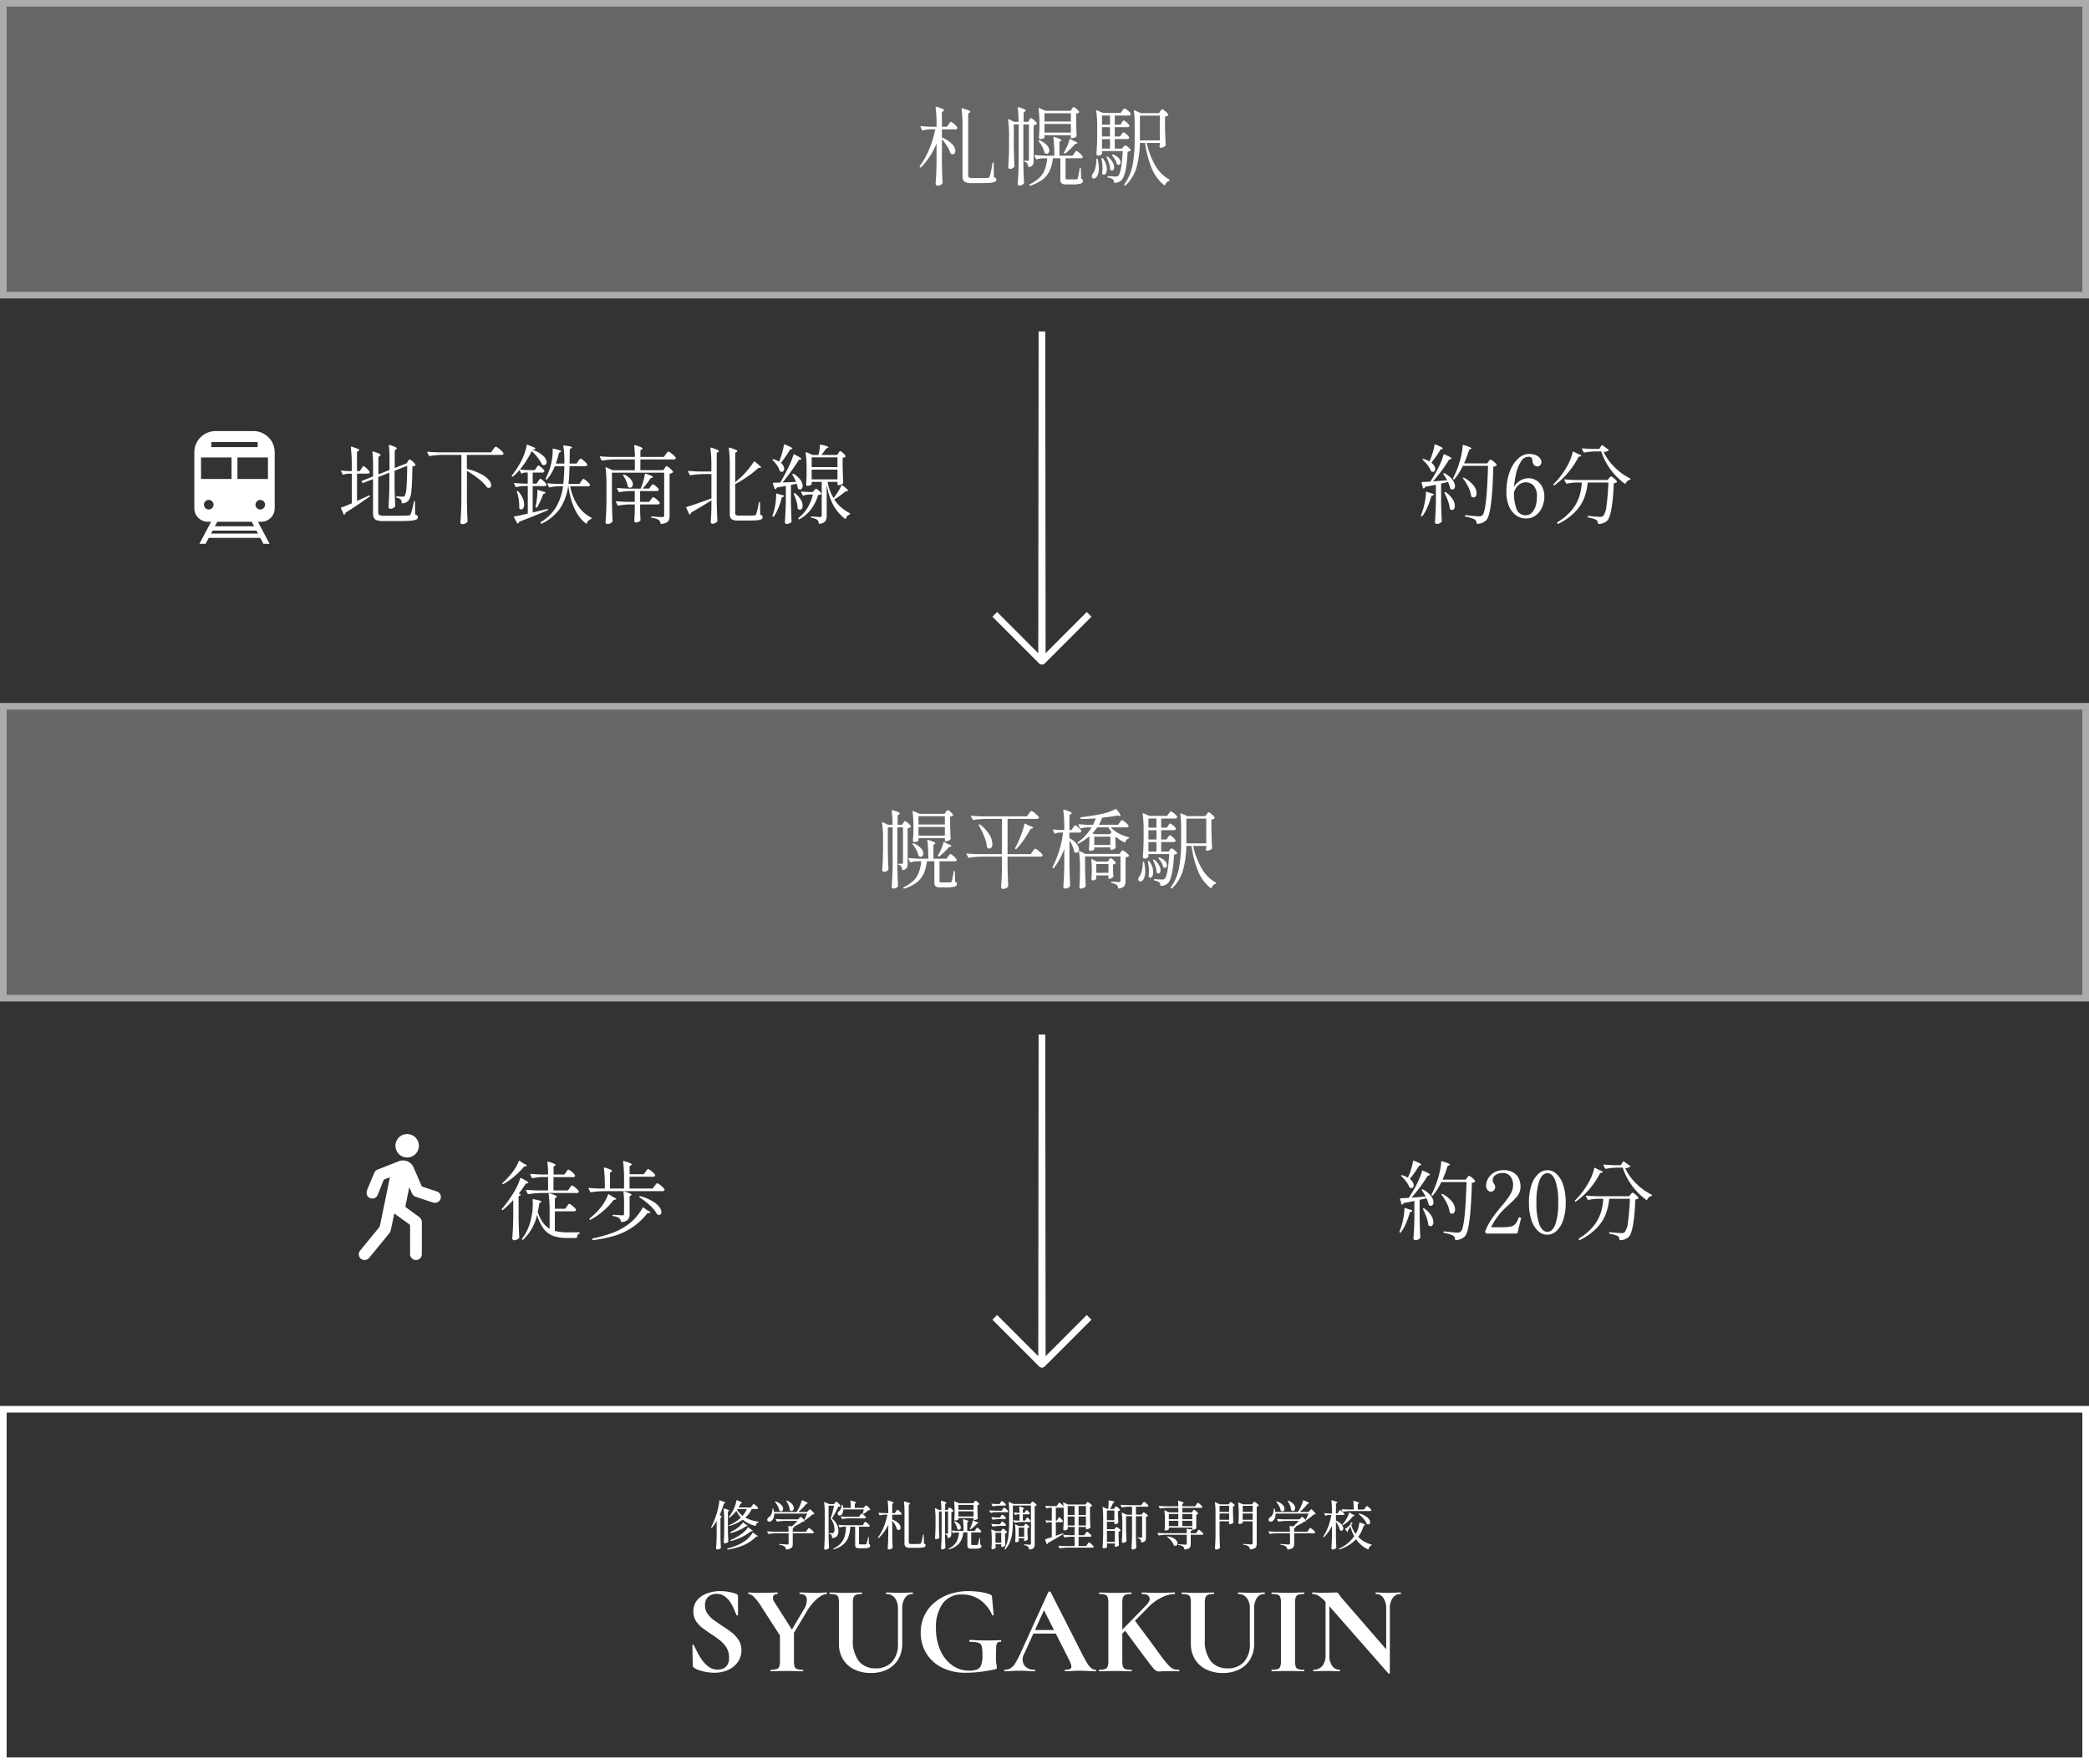 <svg xmlns="http://www.w3.org/2000/svg" xmlns:xlink="http://www.w3.org/1999/xlink" width="315" height="266" viewBox="0 0 315 266"><rect x="0" y="0" width="315" height="266" fill="#333333" stroke="none"/><defs><clipPath id="a"><rect width="12.117" height="17" fill="#fff"/></clipPath><clipPath id="b"><rect width="12.371" height="19" fill="#fff"/></clipPath></defs><g transform="translate(-30 -830)"><path d="M13479.126-8334l49.7-.054-7.066-7.059" transform="translate(-8146.886 -12599.126) rotate(90)" fill="none" stroke="#fff" stroke-linejoin="round" stroke-width="1"/><path d="M10,0,59.7.054l-7.066,7.06" transform="translate(187.113 870) rotate(90)" fill="none" stroke="#fff" stroke-linejoin="round" stroke-width="1"/><path d="M13479.126-8334l49.7-.054-7.066-7.059" transform="translate(-8146.886 -12493.126) rotate(90)" fill="none" stroke="#fff" stroke-linejoin="round" stroke-width="1"/><path d="M10,0,59.7.054l-7.066,7.06" transform="translate(187.113 976) rotate(90)" fill="none" stroke="#fff" stroke-linejoin="round" stroke-width="1"/><g transform="translate(30 830)" fill="rgba(255,255,255,0.25)"><path d="M0,0H315V45H0Z" stroke="none"/><path d="M 1 1 L 1 44 L 314 44 L 314 1 L 1 1 M 0 0 L 315 0 L 315 45 L 0 45 L 0 0 Z" stroke="none" fill="rgba(255,255,255,0.45)"/></g><g transform="translate(30 936)" fill="rgba(255,255,255,0.25)"><path d="M0,0H315V45H0Z" stroke="none"/><path d="M 1 1 L 1 44 L 314 44 L 314 1 L 1 1 M 0 0 L 315 0 L 315 45 L 0 45 L 0 0 Z" stroke="none" fill="rgba(255,255,255,0.45)"/></g><g transform="translate(30 1042)" fill="none"><path d="M0,0H315V54H0Z" stroke="none"/><path d="M 1 1 L 1 53 L 314 53 L 314 1 L 1 1 M 0 0 L 315 0 L 315 54 L 0 54 L 0 0 Z" stroke="none" fill="#fff"/></g><path d="M3.224-5.343A11.26,11.26,0,0,1,.884-1.781a.1.1,0,0,1-.156,0L.7-1.807A.12.12,0,0,1,.689-1.95,11.748,11.748,0,0,0,2.112-4.5a16.909,16.909,0,0,0,.917-3h-.7a5.236,5.236,0,0,0-1.157.156q-.1.026-.13-.052L.806-7.865a.075.075,0,0,1-.013-.052q0-.065.091-.065.7.065,1.547.091h.793v-.39a20.149,20.149,0,0,0-.143-2.535v-.026q0-.1.117-.065a6.828,6.828,0,0,1,.9.318q.254.124.253.215,0,.065-.1.13L4.03-10.1v2.21h.754l.26-.364a1.872,1.872,0,0,0,.11-.156.933.933,0,0,1,.123-.156.179.179,0,0,1,.117-.065q.1,0,.487.338a2.139,2.139,0,0,1,.475.52.328.328,0,0,1,0,.13.323.323,0,0,1-.312.143H4.03v1.235a4.2,4.2,0,0,1,1.54.994,1.612,1.612,0,0,1,.488,1.021.578.578,0,0,1-.11.364.352.352,0,0,1-.293.143.469.469,0,0,1-.273-.091.168.168,0,0,1-.078-.1,3.968,3.968,0,0,0-.494-1.04,8.135,8.135,0,0,0-.78-1.04v3.575q.026,1.612.1,2.99a.19.19,0,0,1-.039.117A.753.753,0,0,1,3.8.9a.915.915,0,0,1-.39.091A.353.353,0,0,1,3.178.91a.229.229,0,0,1-.1-.182q.052-.767.091-1.489t.052-1.891Zm3.913-2.7a20.149,20.149,0,0,0-.143-2.535v-.026q0-.1.117-.065,1.2.351,1.2.52,0,.065-.1.13l-.221.143V-.611a.434.434,0,0,0,.123.357.876.876,0,0,0,.5.1H9.8q.988,0,1.183-.026a.309.309,0,0,0,.143-.052.4.4,0,0,0,.1-.143,9.016,9.016,0,0,0,.351-1.638l.078-.39a.1.1,0,0,1,.1-.091q.078,0,.078.1l.039,2.106a.971.971,0,0,1,.3.169.281.281,0,0,1,.078.208.346.346,0,0,1-.208.318,2.085,2.085,0,0,1-.728.156Q10.8.611,9.776.611h-1.3A1.766,1.766,0,0,1,7.423.384a1,1,0,0,1-.286-.826ZM17.2-8.9q.026-.039.078-.124a.7.7,0,0,1,.091-.123.125.125,0,0,1,.091-.039q.117,0,.462.293a1.8,1.8,0,0,1,.435.474q.039.052-.026.117a.885.885,0,0,1-.468.195v5.239a1.529,1.529,0,0,1-.136.741.8.8,0,0,1-.592.312h-.026q-.065,0-.091-.091a.971.971,0,0,0-.117-.455.6.6,0,0,0-.351-.221.1.1,0,0,1-.091-.1q0-.091.078-.091.13,0,.26.013T17-2.756q.156,0,.156-.195V-8.242h-.845V-2.4q.026,1.625.1,2.977a.176.176,0,0,1-.052.13,1.058,1.058,0,0,1-.293.2.816.816,0,0,1-.357.085A.249.249,0,0,1,15.542.9a.249.249,0,0,1-.085-.175q.052-.767.091-1.489T15.6-2.652v-5.59h-.728v3.328q.026,1.625.1,2.977a.176.176,0,0,1-.052.13,1.041,1.041,0,0,1-.273.188.8.8,0,0,1-.364.084.249.249,0,0,1-.175-.084.249.249,0,0,1-.084-.175q.052-.676.084-1.333t.045-1.657V-6.422a17.723,17.723,0,0,0-.143-2.509v-.026a.076.076,0,0,1,.033-.072.086.086,0,0,1,.084.007l.793.39h.663a17.026,17.026,0,0,0-.117-2.119v-.026q0-.1.117-.065,1.092.325,1.092.507,0,.065-.1.13l-.221.143v1.43h.676Zm6.422-1.664q.039-.052.091-.13a.791.791,0,0,1,.091-.117.125.125,0,0,1,.091-.039,1,1,0,0,1,.416.26,1.707,1.707,0,0,1,.4.429.1.1,0,0,1-.026.13.7.7,0,0,1-.416.169V-8.71q.039,1.417.078,2.171a.176.176,0,0,1-.052.13.836.836,0,0,1-.28.175,1.043,1.043,0,0,1-.4.071h-.039a.092.092,0,0,1-.1-.1v-.351H19.5v.325q0,.078-.188.169a1.022,1.022,0,0,1-.449.091.179.179,0,0,1-.149-.078.3.3,0,0,1-.059-.182q.052-.507.078-1.3v-.78a16.589,16.589,0,0,0-.13-2.262v-.026q0-.091.1-.052l.949.416h3.783Zm-.143,1.885V-9.919H19.5v1.235ZM19.5-8.307v1.3h3.978v-1.3Zm4.485,4.433q.039-.052.111-.156a1.147,1.147,0,0,1,.123-.156.15.15,0,0,1,.1-.052q.1,0,.475.325a2.045,2.045,0,0,1,.461.507.328.328,0,0,1,0,.13.309.309,0,0,1-.3.143H22.672v2.99a.175.175,0,0,0,.058.156A.569.569,0,0,0,23,.052h1.326a.29.29,0,0,0,.1-.039A.269.269,0,0,0,24.505-.1a2.718,2.718,0,0,0,.1-.422q.065-.332.1-.5l.1-.559a.1.1,0,0,1,.1-.091q.078,0,.078.1l.039,1.508a.477.477,0,0,1,.214.156A.411.411,0,0,1,25.3.3q0,.26-.345.384a4.53,4.53,0,0,1-1.306.123h-.858a1.084,1.084,0,0,1-.722-.169.815.815,0,0,1-.176-.6V-3.133H20.761a6.078,6.078,0,0,1-.5,1.911A3.531,3.531,0,0,1,19.188.091a6.125,6.125,0,0,1-1.833.9h-.026a.1.1,0,0,1-.1-.078V.9a.088.088,0,0,1,.052-.13A5.361,5.361,0,0,0,18.74-.208a3.428,3.428,0,0,0,.806-1.235,6.459,6.459,0,0,0,.358-1.69h-.611a3.563,3.563,0,0,0-.949.156H18.3a.11.11,0,0,1-.091-.065L17.992-3.5a.075.075,0,0,1-.013-.052q0-.065.091-.065.715.065,1.586.091h1.326v-.2a20.149,20.149,0,0,0-.143-2.535v-.026q0-.1.117-.065a6.358,6.358,0,0,1,.851.3q.241.117.241.2,0,.052-.1.117l-.195.13v2.08h1.989ZM23.27-5.98q.026-.117.13-.052l.572.312q.494.156.494.286,0,.065-.143.1l-.234.065a9.222,9.222,0,0,1-1.43,1.391.109.109,0,0,1-.156,0L22.477-3.9a.113.113,0,0,1-.026-.156A6.59,6.59,0,0,0,22.932-5,7.171,7.171,0,0,0,23.27-5.98Zm-4.654.286q-.052-.091.013-.143h.013a.141.141,0,0,1,.143,0,2.92,2.92,0,0,1,1.092.747,1.272,1.272,0,0,1,.351.786.557.557,0,0,1-.111.351.339.339,0,0,1-.279.143.529.529,0,0,1-.286-.091.227.227,0,0,1-.065-.117,3.139,3.139,0,0,0-.325-.852A5.05,5.05,0,0,0,18.616-5.694Zm12.493-1.04q.026-.039.091-.13A.809.809,0,0,1,31.317-7a.159.159,0,0,1,.1-.045q.1,0,.436.286a1.641,1.641,0,0,1,.409.455.225.225,0,0,1-.013.13.3.3,0,0,1-.286.143H30.095V-4.6h1.092l.195-.234q.039-.039.124-.143a.227.227,0,0,1,.162-.1.938.938,0,0,1,.423.254,1.661,1.661,0,0,1,.4.423.1.1,0,0,1-.026.13,1.039,1.039,0,0,1-.429.143Q31.85-.494,31.083.195a1.56,1.56,0,0,1-1.014.377.092.092,0,0,1-.1-.1.678.678,0,0,0-.156-.429,1.676,1.676,0,0,0-.7-.26.1.1,0,0,1-.091-.1V-.351q0-.117.1-.091.936.065,1.079.065A.859.859,0,0,0,30.44-.4a.62.62,0,0,0,.175-.091q.494-.455.689-3.731H28.171v.416q0,.065-.182.169a.85.85,0,0,1-.429.1A.21.21,0,0,1,27.4-3.62a.269.269,0,0,1-.071-.176q.091-1.144.117-2.548V-7.761a18.184,18.184,0,0,0-.143-2.522v-.026q0-.091.1-.052l.923.39h2.652l.247-.338a1.121,1.121,0,0,0,.111-.143.83.83,0,0,1,.123-.149.159.159,0,0,1,.1-.045,1.242,1.242,0,0,1,.494.306,1.593,1.593,0,0,1,.455.487.225.225,0,0,1-.013.13.309.309,0,0,1-.3.143H30.095V-8.2h.858l.195-.312a1.614,1.614,0,0,1,.1-.149q.065-.085.1-.13a.117.117,0,0,1,.091-.045q.117,0,.448.286a1.641,1.641,0,0,1,.41.455.145.145,0,0,1,.013.065.173.173,0,0,1-.091.149.4.4,0,0,1-.221.059H30.095v1.4H30.9Zm5.85-3.5.13-.175q.091-.124.169-.123.1,0,.461.312a1.954,1.954,0,0,1,.449.494q.039.052-.026.117a.779.779,0,0,1-.468.2V-7.93q.026,1.547.1,2.8a.176.176,0,0,1-.052.13,1.476,1.476,0,0,1-.344.2.977.977,0,0,1-.37.091q-.117,0-.169-.2a.782.782,0,0,1,.026-.13l.026-.156v-.247H34.918A11.522,11.522,0,0,0,36.192-2.08,5.48,5.48,0,0,0,38.311.065a.11.11,0,0,1,.065.091.106.106,0,0,1-.026.078.163.163,0,0,1-.065.039A.9.9,0,0,0,37.7.884q-.052.117-.143.039a6.281,6.281,0,0,1-1.878-2.516,15.2,15.2,0,0,1-1.008-3.855h-.78A15.045,15.045,0,0,1,33.4-1.833,6.061,6.061,0,0,1,31.733.949a.12.12,0,0,1-.143.013L31.564.949a.111.111,0,0,1-.026-.156,7.238,7.238,0,0,0,1.254-2.957A21.43,21.43,0,0,0,33.1-6.032V-8.2a16.275,16.275,0,0,0-.117-2.08v-.026a.051.051,0,0,1,.033-.052.139.139,0,0,1,.084,0l.936.416h2.73ZM29.38-8.2V-9.581H28.171V-8.2Zm4.511-1.365v3.731h3V-9.568Zm-5.72,3.146H29.38v-1.4H28.171Zm1.209.39H28.171V-4.6H29.38Zm.325,2.5q-.078-.078,0-.13l.013-.013a.158.158,0,0,1,.143-.013,2.021,2.021,0,0,1,.839.539.965.965,0,0,1,.266.6.446.446,0,0,1-.091.292.277.277,0,0,1-.221.111.358.358,0,0,1-.182-.065.125.125,0,0,1-.078-.1,2.746,2.746,0,0,0-.267-.637A2.9,2.9,0,0,0,29.7-3.536Zm-.819.273q-.052-.091.026-.13a.12.12,0,0,1,.143.013,3.018,3.018,0,0,1,.722.832A1.584,1.584,0,0,1,30-1.807a.694.694,0,0,1-.091.377.27.27,0,0,1-.234.143.47.47,0,0,1-.221-.091.176.176,0,0,1-.052-.13,3.252,3.252,0,0,0-.169-.865A6.811,6.811,0,0,0,28.886-3.263Zm-.793.182a.091.091,0,0,1,.078-.1h.039a.124.124,0,0,1,.1.052A2.889,2.889,0,0,1,28.9-1.5a1.253,1.253,0,0,1-.13.611.371.371,0,0,1-.312.234.385.385,0,0,1-.221-.1.141.141,0,0,1-.039-.13,6.463,6.463,0,0,0,.052-.728,6.517,6.517,0,0,0-.156-1.443Zm-.767.1a.094.094,0,0,1,.032-.078.112.112,0,0,1,.072-.026.1.1,0,0,1,.1.091,7.138,7.138,0,0,1,.156,1.339,2.37,2.37,0,0,1-.228,1.177q-.227.384-.5.383a.317.317,0,0,1-.234-.091.334.334,0,0,1-.091-.247.686.686,0,0,1,.117-.338,2.27,2.27,0,0,0,.41-.884A5.66,5.66,0,0,0,27.326-2.977Z" transform="translate(168 857)" fill="#fff"/><path d="M-21.8-8.9q.026-.039.078-.124a.7.7,0,0,1,.091-.123.125.125,0,0,1,.091-.039q.117,0,.462.293a1.8,1.8,0,0,1,.435.474q.039.052-.026.117a.885.885,0,0,1-.468.195v5.239a1.529,1.529,0,0,1-.136.741.8.8,0,0,1-.592.312h-.026q-.065,0-.091-.091a.971.971,0,0,0-.117-.455.6.6,0,0,0-.351-.221.1.1,0,0,1-.091-.1q0-.091.078-.091.13,0,.26.013t.208.013q.156,0,.156-.195V-8.242h-.845V-2.4q.026,1.625.1,2.977a.176.176,0,0,1-.052.13,1.058,1.058,0,0,1-.293.2.816.816,0,0,1-.358.085A.249.249,0,0,1-23.458.9a.249.249,0,0,1-.084-.175q.052-.767.091-1.489t.052-1.891v-5.59h-.728v3.328q.026,1.625.1,2.977a.176.176,0,0,1-.052.13,1.041,1.041,0,0,1-.273.188.8.8,0,0,1-.364.084.249.249,0,0,1-.176-.084.249.249,0,0,1-.084-.175q.052-.676.084-1.333t.045-1.657V-6.422a17.723,17.723,0,0,0-.143-2.509v-.026a.076.076,0,0,1,.032-.072.086.086,0,0,1,.085.007l.793.39h.663a17.026,17.026,0,0,0-.117-2.119v-.026q0-.1.117-.065,1.092.325,1.092.507,0,.065-.1.13l-.221.143v1.43h.676Zm6.422-1.664q.039-.052.091-.13a.791.791,0,0,1,.091-.117.125.125,0,0,1,.091-.039,1,1,0,0,1,.416.26,1.707,1.707,0,0,1,.4.429.1.1,0,0,1-.026.13.7.7,0,0,1-.416.169V-8.71q.039,1.417.078,2.171a.176.176,0,0,1-.052.13.836.836,0,0,1-.28.175,1.043,1.043,0,0,1-.4.071h-.039a.092.092,0,0,1-.1-.1v-.351H-19.5v.325q0,.078-.188.169a1.022,1.022,0,0,1-.449.091.179.179,0,0,1-.149-.078.3.3,0,0,1-.059-.182q.052-.507.078-1.3v-.78a16.589,16.589,0,0,0-.13-2.262v-.026q0-.091.1-.052l.949.416h3.783Zm-.143,1.885V-9.919H-19.5v1.235Zm-3.978.377v1.3h3.978v-1.3Zm4.485,4.433q.039-.052.11-.156a1.147,1.147,0,0,1,.123-.156.15.15,0,0,1,.1-.052q.1,0,.475.325a2.045,2.045,0,0,1,.461.507.328.328,0,0,1,0,.13.309.309,0,0,1-.3.143h-2.288v2.99a.175.175,0,0,0,.058.156A.569.569,0,0,0-16,.052h1.326a.29.29,0,0,0,.1-.039A.269.269,0,0,0-14.495-.1a2.718,2.718,0,0,0,.1-.422q.065-.332.1-.5l.1-.559a.1.1,0,0,1,.1-.091q.078,0,.078.1l.039,1.508a.477.477,0,0,1,.214.156A.411.411,0,0,1-13.7.3q0,.26-.344.384a4.53,4.53,0,0,1-1.306.123h-.858a1.084,1.084,0,0,1-.722-.169.815.815,0,0,1-.176-.6V-3.133h-1.131a6.078,6.078,0,0,1-.5,1.911A3.531,3.531,0,0,1-19.812.091a6.125,6.125,0,0,1-1.833.9h-.026a.1.1,0,0,1-.1-.078V.9a.088.088,0,0,1,.052-.13A5.361,5.361,0,0,0-20.26-.208a3.428,3.428,0,0,0,.806-1.235,6.459,6.459,0,0,0,.358-1.69h-.611a3.563,3.563,0,0,0-.949.156H-20.7a.11.11,0,0,1-.091-.065l-.221-.455a.075.075,0,0,1-.013-.052q0-.065.091-.065.715.065,1.586.091h1.326v-.2a20.149,20.149,0,0,0-.143-2.535v-.026q0-.1.117-.065a6.358,6.358,0,0,1,.851.3q.241.117.241.2,0,.052-.1.117l-.195.13v2.08h1.989ZM-15.73-5.98q.026-.117.13-.052l.572.312q.494.156.494.286,0,.065-.143.1l-.234.065a9.222,9.222,0,0,1-1.43,1.391.109.109,0,0,1-.156,0l-.026-.026a.113.113,0,0,1-.026-.156A6.59,6.59,0,0,0-16.068-5,7.171,7.171,0,0,0-15.73-5.98Zm-4.654.286q-.052-.091.013-.143h.013a.141.141,0,0,1,.143,0,2.92,2.92,0,0,1,1.092.747,1.272,1.272,0,0,1,.351.786.557.557,0,0,1-.111.351.339.339,0,0,1-.279.143.529.529,0,0,1-.286-.091.227.227,0,0,1-.065-.117,3.139,3.139,0,0,0-.325-.852A5.05,5.05,0,0,0-20.384-5.694ZM-2.86-10.309l.13-.175a1.681,1.681,0,0,1,.149-.182.164.164,0,0,1,.11-.058.979.979,0,0,1,.358.208,5.226,5.226,0,0,1,.527.448q.247.241.247.332-.013.208-.325.208H-6.071v5.317H-2.6l.3-.4.13-.175a1.681,1.681,0,0,1,.149-.182.164.164,0,0,1,.11-.059,1.582,1.582,0,0,1,.566.364,2.335,2.335,0,0,1,.552.559.145.145,0,0,1,.013.065.172.172,0,0,1-.1.149.434.434,0,0,1-.227.059H-6.071v1.521q.026,1.586.1,2.9a.176.176,0,0,1-.052.13.816.816,0,0,1-.3.221,1.1,1.1,0,0,1-.468.091A.258.258,0,0,1-6.961.949.241.241,0,0,1-7.046.767q.052-.676.085-1.326t.045-1.651V-3.835h-3.107a13.937,13.937,0,0,0-1.859.169h-.039a.11.11,0,0,1-.091-.065l-.234-.455a.075.075,0,0,1-.013-.052q0-.065.091-.065.715.065,1.586.091h3.666V-9.529H-9.36a13.937,13.937,0,0,0-1.859.169h-.026a.118.118,0,0,1-.1-.065l-.234-.455-.013-.052q0-.065.091-.065.7.065,1.573.091h6.773Zm-.676,1.573q.013-.1.13-.065l.65.325q.546.169.546.286,0,.078-.156.117l-.234.065A18.84,18.84,0,0,1-3.634-6.344a10.634,10.634,0,0,1-1.1,1.352.1.1,0,0,1-.143.013L-4.9-4.992q-.091-.065-.026-.143.169-.286.52-1.053.26-.559.514-1.287A9.416,9.416,0,0,0-3.536-8.736Zm-6.864.195a.093.093,0,0,1,.039-.143.12.12,0,0,1,.143.013A5.549,5.549,0,0,1-8.807-7.143a2.817,2.817,0,0,1,.448,1.371,1,1,0,0,1-.123.527.366.366,0,0,1-.318.2.553.553,0,0,1-.325-.143.176.176,0,0,1-.052-.13,6.143,6.143,0,0,0-.429-1.592A12.125,12.125,0,0,0-10.4-8.541Zm19.9.3a4.314,4.314,0,0,0,1.183.9,6.473,6.473,0,0,0,1.495.578q.091.013.091.091t-.091.1a.783.783,0,0,0-.494.533.086.086,0,0,1-.045.065.105.105,0,0,1-.085-.013,4.9,4.9,0,0,1-1.274-.832l-.091.026v.559l.026.455q0,.2.026.533a.159.159,0,0,1-.039.117.666.666,0,0,1-.286.188,1.014,1.014,0,0,1-.377.084H9.529a.092.092,0,0,1-.1-.1v-.26H7.007v.273q0,.052-.214.143a1.076,1.076,0,0,1-.422.091.153.153,0,0,1-.13-.078.32.32,0,0,1-.052-.182q.052-.455.078-1.2V-6.9A8.82,8.82,0,0,1,4.654-5.811q-.1.065-.143-.039L4.5-5.863a.1.1,0,0,1,.039-.143A7.6,7.6,0,0,0,6.6-8.242H5.993a3.95,3.95,0,0,0-1,.156H4.953a.11.11,0,0,1-.091-.065l-.234-.455a.075.075,0,0,1-.013-.052q0-.065.1-.065.611.065,1.378.091h.728q.182-.377.4-.975-1.183.1-2.2.1a.105.105,0,0,1-.1-.091l-.013-.065V-9.7q0-.065.091-.078a27.457,27.457,0,0,0,2.977-.468A7.7,7.7,0,0,0,10.2-11a.075.075,0,0,1,.052-.013.112.112,0,0,1,.091.052,3.051,3.051,0,0,1,.637.923q0,.091-.2.065l-.3-.052q-1.066.2-2.288.325A7.475,7.475,0,0,1,7.7-8.632h2.9l.247-.351.11-.149a1.33,1.33,0,0,1,.124-.149.15.15,0,0,1,.1-.052,1.3,1.3,0,0,1,.507.318,1.911,1.911,0,0,1,.481.5.266.266,0,0,1,0,.117.314.314,0,0,1-.312.156Zm1.755,3.471a1.263,1.263,0,0,1,.494.286,2.056,2.056,0,0,1,.481.455.1.1,0,0,1-.026.13,1.035,1.035,0,0,1-.481.182V-.143a1.267,1.267,0,0,1-.195.767A1.244,1.244,0,0,1,10.7.975h-.026q-.065,0-.091-.091a.639.639,0,0,0-.195-.455A1.68,1.68,0,0,0,9.646.156q-.1-.026-.1-.1V.039q0-.091.078-.091l.624.026L10.712,0a.277.277,0,0,0,.195-.052.232.232,0,0,0,.052-.169v-3.64H5.616V-2.34q.026,1.586.1,2.9a.211.211,0,0,1-.039.13A1.067,1.067,0,0,1,5.362.9a.958.958,0,0,1-.4.091A.179.179,0,0,1,4.817.91.3.3,0,0,1,4.758.728q.052-.65.091-1.768V-2.067A17.007,17.007,0,0,0,4.68-4.732a.448.448,0,0,1-.137.227.337.337,0,0,1-.227.084.529.529,0,0,1-.286-.091.3.3,0,0,1-.065-.13,5.009,5.009,0,0,0-.7-1.651v3.848q.026,1.612.1,2.99a.19.19,0,0,1-.039.117.753.753,0,0,1-.3.234.915.915,0,0,1-.39.091A.311.311,0,0,1,2.431.91.234.234,0,0,1,2.34.728q.052-.767.091-1.489t.052-1.891V-5.018A10.164,10.164,0,0,1,.91-2.119q-.052.091-.143.013L.741-2.132a.114.114,0,0,1-.026-.143A15.463,15.463,0,0,0,2.3-7.462H1.82a2.225,2.225,0,0,0-.689.143A.088.088,0,0,1,1-7.371L.78-7.813.767-7.865q0-.091.1-.065a10.353,10.353,0,0,0,1.04.078h.572v-.429a20.149,20.149,0,0,0-.143-2.535v-.026q0-.1.117-.065a8.58,8.58,0,0,1,.9.305q.247.11.247.215,0,.065-.117.13l-.221.143v2.262h.312L3.809-8.2q.039-.052.11-.156a1.147,1.147,0,0,1,.123-.156.15.15,0,0,1,.1-.052q.1,0,.461.325a2.1,2.1,0,0,1,.449.507.225.225,0,0,1-.013.13.3.3,0,0,1-.286.143h-1.5v.832a3.374,3.374,0,0,1,1.092.865,1.437,1.437,0,0,1,.351.839.806.806,0,0,1-.026.2l1.014.481h5.135L11-4.511q.026-.039.078-.11a.953.953,0,0,1,.091-.11A.125.125,0,0,1,11.258-4.771ZM9.334-7.215l.286-.3a4.8,4.8,0,0,1-.468-.728h-1.7a7.08,7.08,0,0,1-.715.871l.338.156ZM7.007-5.59H9.425V-6.838H7.007ZM9.88-.9a.163.163,0,0,1-.026.13.873.873,0,0,1-.28.195.8.8,0,0,1-.345.091q-.091,0-.091-.1V-1H7.306v.52q0,.052-.195.143a.915.915,0,0,1-.39.091A.13.13,0,0,1,6.61-.325a.355.355,0,0,1-.045-.182q.039-.273.052-.546a2.156,2.156,0,0,1,.013-.26v-.533a13.025,13.025,0,0,0-.078-1.508V-3.38a.076.076,0,0,1,.033-.072.086.086,0,0,1,.084.007l.689.351H9.035L9.2-3.341A.791.791,0,0,0,9.3-3.458a.532.532,0,0,1,.091-.111A.138.138,0,0,1,9.477-3.6q.1,0,.39.26a1.843,1.843,0,0,1,.377.429.141.141,0,0,1-.039.13.978.978,0,0,1-.377.143v.624l.026.507Q9.854-1.287,9.88-.9ZM7.306-1.391H9.139V-2.717H7.306Zm10.8-5.343q.026-.039.091-.13A.809.809,0,0,1,18.317-7a.159.159,0,0,1,.1-.045q.1,0,.436.286a1.641,1.641,0,0,1,.409.455.225.225,0,0,1-.013.13.3.3,0,0,1-.286.143H17.095V-4.6h1.092l.195-.234q.039-.039.124-.143a.227.227,0,0,1,.162-.1.938.938,0,0,1,.423.254,1.661,1.661,0,0,1,.4.423.1.1,0,0,1-.026.13,1.039,1.039,0,0,1-.429.143Q18.85-.494,18.083.195a1.56,1.56,0,0,1-1.014.377.092.092,0,0,1-.1-.1.678.678,0,0,0-.156-.429,1.676,1.676,0,0,0-.7-.26.1.1,0,0,1-.091-.1V-.351q0-.117.1-.091.936.065,1.079.065A.859.859,0,0,0,17.44-.4a.62.62,0,0,0,.175-.091q.494-.455.689-3.731H15.171v.416q0,.065-.182.169a.85.85,0,0,1-.429.1A.21.21,0,0,1,14.4-3.62a.269.269,0,0,1-.071-.176q.091-1.144.117-2.548V-7.761a18.185,18.185,0,0,0-.143-2.522v-.026q0-.091.1-.052l.923.39h2.652l.247-.338a1.121,1.121,0,0,0,.111-.143.83.83,0,0,1,.123-.149.159.159,0,0,1,.1-.045,1.242,1.242,0,0,1,.494.306,1.593,1.593,0,0,1,.455.487.225.225,0,0,1-.013.13.309.309,0,0,1-.3.143H17.095V-8.2h.858l.195-.312a1.614,1.614,0,0,1,.1-.149q.065-.085.1-.13a.117.117,0,0,1,.091-.045q.117,0,.448.286a1.641,1.641,0,0,1,.41.455.145.145,0,0,1,.013.065.173.173,0,0,1-.091.149.4.4,0,0,1-.221.059H17.095v1.4H17.9Zm5.85-3.5.13-.175q.091-.124.169-.123.1,0,.462.312a1.954,1.954,0,0,1,.448.494q.039.052-.026.117a.779.779,0,0,1-.468.2V-7.93q.026,1.547.1,2.8a.176.176,0,0,1-.052.13,1.476,1.476,0,0,1-.344.2.977.977,0,0,1-.371.091q-.117,0-.169-.2a.782.782,0,0,1,.026-.13l.026-.156v-.247H21.918A11.522,11.522,0,0,0,23.192-2.08,5.48,5.48,0,0,0,25.311.065a.11.11,0,0,1,.065.091.106.106,0,0,1-.026.078.163.163,0,0,1-.065.039A.9.9,0,0,0,24.7.884q-.052.117-.143.039a6.281,6.281,0,0,1-1.878-2.516,15.2,15.2,0,0,1-1.008-3.855h-.78A15.045,15.045,0,0,1,20.4-1.833,6.061,6.061,0,0,1,18.733.949a.12.12,0,0,1-.143.013L18.564.949a.111.111,0,0,1-.026-.156,7.238,7.238,0,0,0,1.254-2.957A21.43,21.43,0,0,0,20.1-6.032V-8.2a16.275,16.275,0,0,0-.117-2.08v-.026a.051.051,0,0,1,.033-.052.139.139,0,0,1,.084,0l.936.416h2.73ZM16.38-8.2V-9.581H15.171V-8.2Zm4.511-1.365v3.731h3V-9.568Zm-5.72,3.146H16.38v-1.4H15.171Zm1.209.39H15.171V-4.6H16.38Zm.325,2.5q-.078-.078,0-.13l.013-.013a.158.158,0,0,1,.143-.013,2.021,2.021,0,0,1,.839.539.965.965,0,0,1,.266.6.446.446,0,0,1-.091.292.277.277,0,0,1-.221.111.358.358,0,0,1-.182-.065.125.125,0,0,1-.078-.1,2.746,2.746,0,0,0-.267-.637A2.9,2.9,0,0,0,16.7-3.536Zm-.819.273q-.052-.091.026-.13a.12.12,0,0,1,.143.013,3.018,3.018,0,0,1,.722.832A1.584,1.584,0,0,1,17-1.807a.694.694,0,0,1-.091.377.27.27,0,0,1-.234.143.47.47,0,0,1-.221-.091.176.176,0,0,1-.052-.13,3.252,3.252,0,0,0-.169-.865A6.811,6.811,0,0,0,15.886-3.263Zm-.793.182a.091.091,0,0,1,.078-.1h.039a.124.124,0,0,1,.1.052A2.889,2.889,0,0,1,15.9-1.5a1.253,1.253,0,0,1-.13.611.371.371,0,0,1-.312.234.385.385,0,0,1-.221-.1.141.141,0,0,1-.039-.13,6.463,6.463,0,0,0,.052-.728,6.517,6.517,0,0,0-.156-1.443Zm-.767.1a.094.094,0,0,1,.032-.078.112.112,0,0,1,.072-.026.1.1,0,0,1,.1.091,7.138,7.138,0,0,1,.156,1.339,2.37,2.37,0,0,1-.227,1.177q-.227.384-.5.383a.317.317,0,0,1-.234-.091.334.334,0,0,1-.091-.247.686.686,0,0,1,.117-.338,2.27,2.27,0,0,0,.41-.884A5.66,5.66,0,0,0,14.326-2.977Z" transform="translate(188 963)" fill="#fff"/><path d="M-28.2-8.424l.085-.124a.964.964,0,0,1,.1-.13.137.137,0,0,1,.1-.045q.1,0,.435.3a1.79,1.79,0,0,1,.423.494q.039.052-.026.117a.857.857,0,0,1-.429.156q-.026,2.574-.156,3.692a2.811,2.811,0,0,1-.429,1.443,1.318,1.318,0,0,1-.936.416.092.092,0,0,1-.1-.1.687.687,0,0,0-.143-.494,1.524,1.524,0,0,0-.559-.234.1.1,0,0,1-.091-.1v-.039q0-.117.1-.091.572.052.832.052a.613.613,0,0,0,.2-.026.279.279,0,0,0,.123-.091,3.016,3.016,0,0,0,.26-1.248q.091-1.04.117-3.289L-30.2-7.02v2.3q.026,1.612.1,2.99a.233.233,0,0,1-.039.117.931.931,0,0,1-.306.234.86.86,0,0,1-.4.1.271.271,0,0,1-.189-.078.241.241,0,0,1-.085-.182q.052-.754.085-1.5t.045-1.872v-1.82l-1.677.663V-.767a.461.461,0,0,0,.175.423,1.624,1.624,0,0,0,.747.111h1.859q1.365,0,1.768-.039a.49.49,0,0,0,.214-.058.509.509,0,0,0,.136-.137A12.163,12.163,0,0,0-27.3-2.353a.1.1,0,0,1,.1-.091q.078,0,.078.1l.026,1.924a.972.972,0,0,1,.331.176.307.307,0,0,1,.085.228.383.383,0,0,1-.254.364,3.047,3.047,0,0,1-.923.169q-.669.052-2.048.052h-1.9a3.723,3.723,0,0,1-.994-.1A.831.831,0,0,1-33.3.117a1.4,1.4,0,0,1-.15-.715V-5.759l-1.456.572a.053.053,0,0,1-.039.013.15.15,0,0,1-.1-.052l-.1-.143q-.065-.091.039-.13l1.664-.663V-8.034a14.5,14.5,0,0,0-.1-1.794q0-.13.13-.091a6.635,6.635,0,0,1,.858.312q.234.117.234.221,0,.065-.1.13l-.221.143v2.639l1.677-.65V-9.009a15.025,15.025,0,0,0-.1-1.807q0-.13.13-.091a6.905,6.905,0,0,1,.832.312q.234.117.234.208t-.1.143l-.208.143v2.665l1.69-.663.117-.039ZM-35.2-7.345a1.821,1.821,0,0,0,.117-.169,1.268,1.268,0,0,1,.11-.156.13.13,0,0,1,.1-.052q.1,0,.462.344a2.354,2.354,0,0,1,.448.526.225.225,0,0,1-.013.13.3.3,0,0,1-.286.143h-1.6v4.121l1.794-.832a.053.053,0,0,1,.039-.013.092.092,0,0,1,.091.065.1.1,0,0,1-.039.143l-.754.507q-1.43,1-2.86,1.9a.551.551,0,0,1-.143.273q-.039.052-.078.046t-.065-.072l-.4-.9a.075.075,0,0,1-.013-.052.083.083,0,0,1,.078-.091q.585-.195,1.56-.624V-6.578h-.507a2.658,2.658,0,0,0-.741.143.088.088,0,0,1-.13-.052l-.221-.442-.013-.052q0-.091.1-.065a9.091,9.091,0,0,0,.988.078h.52V-8.021a20.149,20.149,0,0,0-.143-2.535v-.026q0-.1.117-.065a9.26,9.26,0,0,1,.9.306q.254.11.254.2,0,.065-.117.13l-.221.13v2.912h.429ZM-19.292-2.4q.026,1.625.1,2.977a.211.211,0,0,1-.039.13.857.857,0,0,1-.312.228,1.059,1.059,0,0,1-.455.1.261.261,0,0,1-.188-.085.249.249,0,0,1-.085-.175q.052-.767.091-1.489t.052-1.892v-6.8h-2.912a13.937,13.937,0,0,0-1.859.169h-.039a.11.11,0,0,1-.091-.065l-.234-.468a.075.075,0,0,1-.013-.052q0-.065.091-.065.715.065,1.586.091h7.956l.3-.429q.065-.078.137-.175a2.079,2.079,0,0,1,.143-.175.192.192,0,0,1,.123-.078,1.676,1.676,0,0,1,.585.39,2.562,2.562,0,0,1,.572.585.118.118,0,0,1,0,.13.309.309,0,0,1-.3.143h-5.213v2.119a8.5,8.5,0,0,1,2.1.747,4.068,4.068,0,0,1,1.2.9,1.328,1.328,0,0,1,.37.8.409.409,0,0,1-.1.293.358.358,0,0,1-.273.11.557.557,0,0,1-.195-.039.119.119,0,0,1-.091-.078,6.688,6.688,0,0,0-1.28-1.274,13.437,13.437,0,0,0-1.722-1.17ZM-7.163-1.248a.1.1,0,0,1,.1.065v.026a.118.118,0,0,1-.065.1Q-9.321-.117-11.4.663a.44.44,0,0,1-.169.26.075.075,0,0,1-.052.013q-.078,0-.091-.052L-12.194,0q-.052-.1.052-.13.637-.1,2.028-.429V-4.706h-.65a4.487,4.487,0,0,0-1.053.156q-.1.026-.13-.052l-.234-.455-.013-.052q0-.065.1-.065.572.065,1.3.091h.676V-6.747h-.377a1.463,1.463,0,0,0-.481.13q-.1.065-.143-.039l-.247-.481a6.817,6.817,0,0,1-.962.975.109.109,0,0,1-.156,0l-.013-.013a.1.1,0,0,1-.013-.143A12.739,12.739,0,0,0-11.089-8.5a9.04,9.04,0,0,0,.507-1.209,7.936,7.936,0,0,0,.312-1.17q.013-.1.13-.065l1.105.468a.188.188,0,0,1,.059.058.063.063,0,0,1-.007.072q-.091.13-.429.13v.013a4.909,4.909,0,0,1,1.632.949,1.4,1.4,0,0,1,.514.923.486.486,0,0,1-.117.338.37.37,0,0,1-.286.13.526.526,0,0,1-.26-.065.155.155,0,0,1-.078-.1,5.077,5.077,0,0,0-.6-.956,7.831,7.831,0,0,0-.91-.995A13.749,13.749,0,0,1-11.3-7.2q.637.065,1.482.091h.754l.234-.351q.052-.065.1-.143a1.249,1.249,0,0,1,.111-.143.159.159,0,0,1,.11-.065q.1,0,.455.306a1.908,1.908,0,0,1,.442.487.225.225,0,0,1-.013.13.309.309,0,0,1-.3.143H-9.373v1.664h.585l.247-.364Q-8.5-5.5-8.431-5.6a1.147,1.147,0,0,1,.123-.156.15.15,0,0,1,.1-.052q.1,0,.462.332a2.183,2.183,0,0,1,.449.513.225.225,0,0,1-.013.13.32.32,0,0,1-.3.13H-9.373V-.728l1.755-.416.429-.1Zm3.445-3.419a7.806,7.806,0,0,0,1.151,2.9A5.363,5.363,0,0,0-.559.039.11.11,0,0,1-.494.13.12.12,0,0,1-.585.26,1.1,1.1,0,0,0-1.209.9a.086.086,0,0,1-.045.065q-.033.013-.085-.026-2.08-1.573-2.652-5.6H-4.03a8.168,8.168,0,0,1-1.2,3.3A7.1,7.1,0,0,1-7.995.949.093.093,0,0,1-8.138.91L-8.177.858A.093.093,0,0,1-8.138.715,6.781,6.781,0,0,0-5.83-1.56,8.667,8.667,0,0,0-4.8-4.667h-.754a5.949,5.949,0,0,0-1.235.156q-.1.026-.13-.052l-.234-.442a.075.075,0,0,1-.013-.052q0-.065.1-.065.663.065,1.508.091h.793A26.61,26.61,0,0,0-4.6-7.709h-1.43A7.2,7.2,0,0,1-7.189-5.733q-.065.091-.143.026l-.039-.026A.1.1,0,0,1-7.4-5.876a10.732,10.732,0,0,0,.676-1.69,8.735,8.735,0,0,0,.286-1.372,7.464,7.464,0,0,0,.078-1.319q0-.117.13-.091a7.97,7.97,0,0,1,.9.234q.247.091.247.169,0,.039-.1.1l-.221.117A14.847,14.847,0,0,1-5.889-8.1H-4.6v-.078q.013-.637-.026-1.333a10.576,10.576,0,0,0-.13-1.215q0-.13.117-.1a8.183,8.183,0,0,1,.929.143q.254.065.254.143t-.1.13l-.221.143L-3.809-8.1h1.04l.26-.377.123-.163A1.727,1.727,0,0,1-2.249-8.8a.15.15,0,0,1,.1-.052q.1,0,.507.344a2.138,2.138,0,0,1,.494.526l.013.052a.181.181,0,0,1-.1.162.46.46,0,0,1-.24.059h-2.34q-.026.923-.059,1.521t-.11,1.157h1.664l.247-.377a1.872,1.872,0,0,0,.11-.156.933.933,0,0,1,.124-.156.179.179,0,0,1,.117-.065.821.821,0,0,1,.325.188,3.735,3.735,0,0,1,.455.41q.208.221.208.312-.013.208-.312.208ZM-8.7-1.508a.109.109,0,0,1-.143.039l-.026-.013-.091-.052a10.187,10.187,0,0,0,.221-1.281,9.279,9.279,0,0,0,.065-1.242.094.094,0,0,1,.032-.078.074.074,0,0,1,.085,0l.611.221q.494.091.494.208,0,.065-.13.13l-.221.1A11.425,11.425,0,0,1-8.7-1.508Zm-2.392.325a.385.385,0,0,1-.273-.13A.125.125,0,0,1-11.4-1.4v-.325a6.435,6.435,0,0,0-.1-1.079,7.031,7.031,0,0,0-.253-1.04v-.026a.1.1,0,0,1,.065-.1h.039a.112.112,0,0,1,.091.052,3.7,3.7,0,0,1,.682,1.033,2.466,2.466,0,0,1,.215.942,1.1,1.1,0,0,1-.123.553A.356.356,0,0,1-11.089-1.183ZM10.53-7.41l.085-.13a.842.842,0,0,1,.1-.136.137.137,0,0,1,.1-.045A1.325,1.325,0,0,1,11.3-7.4a2.062,2.062,0,0,1,.488.514.092.092,0,0,1-.039.13,1.11,1.11,0,0,1-.481.195V-.221a1.787,1.787,0,0,1-.085.6.779.779,0,0,1-.357.4A2.116,2.116,0,0,1,10.023,1H10Q9.932,1,9.906.91A.847.847,0,0,0,9.633.4,2.668,2.668,0,0,0,8.593.078q-.1-.026-.1-.1V-.039q0-.117.1-.091,1.352.1,1.56.1a.306.306,0,0,0,.24-.071.358.358,0,0,0,.059-.228v-6.4H2.574v4.3q.026,1.612.1,2.99a.19.19,0,0,1-.039.117.918.918,0,0,1-.312.234.948.948,0,0,1-.429.1A.3.3,0,0,1,1.7.949.234.234,0,0,1,1.612.767Q1.664,0,1.7-.722t.052-1.892V-4.94a18.184,18.184,0,0,0-.143-2.522v-.026q0-.052.032-.065a.105.105,0,0,1,.085.013l.923.442h3.38V-8.723H2.977a13.937,13.937,0,0,0-1.859.169H1.079a.11.11,0,0,1-.091-.065L.754-9.074a.075.075,0,0,1-.013-.052q0-.065.091-.065.715.065,1.586.091H6.032a13.012,13.012,0,0,0-.1-1.69q0-.13.13-.091,1.131.338,1.131.507,0,.065-.1.13l-.221.143v1H10.4l.286-.4.13-.175a1.681,1.681,0,0,1,.149-.182.164.164,0,0,1,.111-.059,1.582,1.582,0,0,1,.566.364A2.335,2.335,0,0,1,12.194-9a.328.328,0,0,1,0,.13.309.309,0,0,1-.3.143H6.864V-7.1h3.471ZM8.45-2.678q.052-.065.111-.143a1.332,1.332,0,0,1,.123-.143A.179.179,0,0,1,8.8-3.029a1.264,1.264,0,0,1,.5.319,1.93,1.93,0,0,1,.474.5.145.145,0,0,1,.013.065.172.172,0,0,1-.1.149.434.434,0,0,1-.228.059H6.825v.819l.013.494Q6.851-.078,6.89.39a.19.19,0,0,1-.039.117A.8.8,0,0,1,6.572.7,1.055,1.055,0,0,1,6.136.78.169.169,0,0,1,6,.7.3.3,0,0,1,5.941.52q.052-.611.078-1.547v-.91h-.9a9.938,9.938,0,0,0-1.573.169H3.51a.11.11,0,0,1-.091-.065L3.185-2.3a.075.075,0,0,1-.013-.052q0-.065.091-.065.715.065,1.586.091h1.17V-3.952H5.161a8.54,8.54,0,0,0-1.443.169H3.679a.11.11,0,0,1-.091-.065L3.354-4.3a.075.075,0,0,1-.013-.052q0-.065.091-.065.715.065,1.586.091H6.9a8.489,8.489,0,0,0,.4-1.1A7.719,7.719,0,0,0,7.54-6.5q.013-.117.13-.078,1.092.364,1.092.52,0,.039-.117.091l-.234.078a13.85,13.85,0,0,1-1.2,1.56H8.19l.221-.312q.052-.065.149-.2t.175-.13A1.094,1.094,0,0,1,9.2-4.68a1.871,1.871,0,0,1,.436.455.225.225,0,0,1-.013.13.309.309,0,0,1-.3.143h-2.5v1.625H8.2ZM4.264-6.292q-.052-.091.013-.143H4.29a.141.141,0,0,1,.143,0,2.722,2.722,0,0,1,.982.708,1.222,1.222,0,0,1,.319.748.583.583,0,0,1-.117.37.364.364,0,0,1-.3.149.484.484,0,0,1-.286-.1.238.238,0,0,1-.078-.13,3.188,3.188,0,0,0-.247-.826A3.734,3.734,0,0,0,4.264-6.292ZM17.576-2.548Q16.185-1.677,14.508-.7a.464.464,0,0,1-.156.273.053.053,0,0,1-.039.013.092.092,0,0,1-.091-.065L13.78-1.43q-.039-.117.052-.13.767-.2,3.744-1.287V-6.513H16.3a13.937,13.937,0,0,0-1.859.169H14.4a.11.11,0,0,1-.091-.065l-.247-.468a.075.075,0,0,1-.013-.052q0-.065.1-.065.7.065,1.573.091h1.846v-.975a20.149,20.149,0,0,0-.143-2.535v-.026q0-.1.117-.065,1.157.351,1.157.52,0,.065-.1.13l-.221.143v7.254q.026,1.612.1,2.99a.19.19,0,0,1-.039.117,1.038,1.038,0,0,1-.312.228.865.865,0,0,1-.39.1A.265.265,0,0,1,17.55.9a.249.249,0,0,1-.078-.182q.078-1.027.1-2.08Zm3.588-2.743a16.362,16.362,0,0,0,1.248-1.131,12.642,12.642,0,0,0,.845-.968,11.324,11.324,0,0,0,.7-.982.1.1,0,0,1,.065-.045A.106.106,0,0,1,24.1-8.4a8.916,8.916,0,0,1,.741.6q.208.2.208.28t-.13.065h-.247a13.764,13.764,0,0,1-1.566,1.255,18.455,18.455,0,0,1-1.943,1.2v4.3a.426.426,0,0,0,.117.351.924.924,0,0,0,.507.091h1.157q.767,0,1.131-.026a.286.286,0,0,0,.247-.169,11.474,11.474,0,0,0,.4-1.755.1.1,0,0,1,.1-.091q.078,0,.078.1l.039,1.807a.762.762,0,0,1,.286.162.287.287,0,0,1,.078.2.358.358,0,0,1-.195.331,1.83,1.83,0,0,1-.7.15q-.5.039-1.5.039H21.645A1.711,1.711,0,0,1,20.618.286a.992.992,0,0,1-.273-.806V-7.878a20.149,20.149,0,0,0-.143-2.535v-.026q0-.1.117-.065,1.17.351,1.17.52,0,.065-.1.13l-.221.143ZM27.807-8.45A12.314,12.314,0,0,0,28.236-9.7a9.265,9.265,0,0,0,.273-1.209q.026-.117.13-.065,1.144.442,1.144.6,0,.039-.117.091l-.234.078a16.134,16.134,0,0,1-1.378,2,1.471,1.471,0,0,1,.37.449.969.969,0,0,1,.124.435.525.525,0,0,1-.1.338.32.32,0,0,1-.26.13.438.438,0,0,1-.247-.078.168.168,0,0,1-.078-.1,3.1,3.1,0,0,0-.409-.826,3.907,3.907,0,0,0-.644-.747q-.078-.078-.013-.13t.169-.013a2.913,2.913,0,0,1,.819.364Zm8.918-1.235q.039-.052.091-.136a.7.7,0,0,1,.091-.123A.125.125,0,0,1,37-9.984q.1,0,.416.28a1.644,1.644,0,0,1,.39.448.1.1,0,0,1-.026.13.948.948,0,0,1-.416.156v1.3q.039,1.612.091,2.431a.176.176,0,0,1-.052.13.744.744,0,0,1-.28.182,1.06,1.06,0,0,1-.41.078h-.026a.092.092,0,0,1-.1-.1v-.39h-1.5a7.348,7.348,0,0,0,.9,2.444,9.18,9.18,0,0,0,.676-.949,6.931,6.931,0,0,0,.507-.949q.039-.117.143-.039.871.65.871.806,0,.052-.13.078l-.221.013q-.325.273-.8.624t-.93.624a5.317,5.317,0,0,0,1.021,1.183,7.037,7.037,0,0,0,1.294.871.11.11,0,0,1,.065.091.127.127,0,0,1-.026.091.163.163,0,0,1-.065.039.946.946,0,0,0-.546.6.125.125,0,0,1-.059.065q-.033.013-.071-.026a6.856,6.856,0,0,1-1.775-2.08,9.755,9.755,0,0,1-.981-3.172V-.26a1.467,1.467,0,0,1-.208.845,1.263,1.263,0,0,1-.871.4h-.026q-.065,0-.091-.091A.83.83,0,0,0,33.553.39a2.016,2.016,0,0,0-.884-.312q-.1-.026-.1-.1t.078-.091q.169,0,.371.013l.383.026q.377.039.546.039a.3.3,0,0,0,.208-.052.277.277,0,0,0,.052-.2V-5.343H32.695v.351q0,.065-.195.156a1.1,1.1,0,0,1-.468.091.153.153,0,0,1-.13-.078.32.32,0,0,1-.052-.182q.052-.559.078-1.43V-7.28a17.09,17.09,0,0,0-.143-2.457v-.026a.051.051,0,0,1,.033-.052.139.139,0,0,1,.084,0l.936.416h.884a8.633,8.633,0,0,0,.221-1.469q.013-.1.13-.091a7.97,7.97,0,0,1,.9.234q.247.091.247.169,0,.039-.117.1l-.221.1-.442.6-.273.351h2.379Zm-7.969,4.42,1.586-.078A10.163,10.163,0,0,0,29.8-6.409q-.039-.091.026-.13a.166.166,0,0,1,.156,0,3.268,3.268,0,0,1,1.027.91,1.615,1.615,0,0,1,.325.884.682.682,0,0,1-.111.4.331.331,0,0,1-.279.156.578.578,0,0,1-.286-.1.3.3,0,0,1-.065-.13,4.875,4.875,0,0,0-.143-.637l-.884.182v2.5q.026,1.625.1,2.977a.176.176,0,0,1-.052.13.941.941,0,0,1-.3.195,1.013,1.013,0,0,1-.4.078.249.249,0,0,1-.176-.085.249.249,0,0,1-.084-.176q.052-.767.091-1.488T28.8-2.639V-4.732q-.6.117-1.326.234a.584.584,0,0,1-.234.247l-.039.013q-.039,0-.091-.078l-.273-.78-.013-.039a.075.075,0,0,1,.026-.052.106.106,0,0,1,.078-.026l1.04-.026q.6-1.079,1-1.846.3-.572.565-1.2a9.794,9.794,0,0,0,.41-1.138q.026-.117.143-.052,1.053.507,1.053.676,0,.052-.13.091l-.247.052q-.494.793-1.157,1.716t-1.3,1.69Zm7.826-2.3V-9.035H32.695v1.469Zm-3.887.377V-5.72h3.887V-7.189Zm-.364,3.757a3.022,3.022,0,0,0-.871.156q-.1.026-.13-.052L31.1-3.77a.145.145,0,0,1-.013-.065q0-.065.091-.052.546.052,1.092.078h.572l.208-.234q.039-.052.13-.15a.249.249,0,0,1,.169-.1q.117,0,.416.26a1.5,1.5,0,0,1,.377.429.1.1,0,0,1-.026.13.439.439,0,0,1-.175.078,1.18,1.18,0,0,1-.267.026,6.721,6.721,0,0,1-1.033,2.106A5.524,5.524,0,0,1,30.849.3.093.093,0,0,1,30.706.26L30.693.234a.11.11,0,0,1,.026-.143,5.537,5.537,0,0,0,1.365-1.553,6.905,6.905,0,0,0,.793-1.969ZM30-3.5a.053.053,0,0,1-.013-.039.092.092,0,0,1,.065-.091A.136.136,0,0,1,30.2-3.6a3.417,3.417,0,0,1,.858.949,1.817,1.817,0,0,1,.273.884.793.793,0,0,1-.117.449.349.349,0,0,1-.3.175.492.492,0,0,1-.286-.117.176.176,0,0,1-.052-.13,4.186,4.186,0,0,0-.182-1.046A7.729,7.729,0,0,0,30-3.5Zm-2.665,0a.076.076,0,0,1,.032-.072.109.109,0,0,1,.084-.007l.6.182q.481.078.481.182,0,.078-.143.143l-.208.1A9.357,9.357,0,0,1,27.014-.13a.109.109,0,0,1-.143.039L26.832-.1a.111.111,0,0,1-.052-.143q.078-.2.208-.637A9.08,9.08,0,0,0,27.254-2.2,8.472,8.472,0,0,0,27.339-3.5Z" transform="translate(119.698 908)" fill="#fff"/><path d="M-9.776-10.907a.082.082,0,0,1,.059-.065.1.1,0,0,1,.085.013l.585.4q.481.208.481.338,0,.052-.143.078l-.234.026a12.242,12.242,0,0,1-1.4,1.411,11.257,11.257,0,0,1-1.716,1.241.111.111,0,0,1-.156-.026l-.013-.013q-.065-.078.026-.143a13.688,13.688,0,0,0,1.131-1.17,7.5,7.5,0,0,0,.76-1.034A6.285,6.285,0,0,0-9.776-10.907Zm7.683,4.03a1.872,1.872,0,0,0,.111-.156.933.933,0,0,1,.123-.156.179.179,0,0,1,.117-.065,1.454,1.454,0,0,1,.513.345,2.116,2.116,0,0,1,.5.526.328.328,0,0,1,0,.13.323.323,0,0,1-.312.143H-6.448a13.937,13.937,0,0,0-1.859.169h-.039a.11.11,0,0,1-.091-.065l-.234-.468a.075.075,0,0,1-.013-.052q0-.065.091-.065.715.065,1.586.091h1.651V-8.515h-.858a7.185,7.185,0,0,0-1.469.169h-.039a.11.11,0,0,1-.091-.065l-.221-.468a.075.075,0,0,1-.013-.052q0-.065.091-.065.715.065,1.586.091h1.014a15.375,15.375,0,0,0-.1-1.846q0-.13.13-.091a6.358,6.358,0,0,1,.852.3q.241.117.241.2t-.1.13l-.195.13V-8.9H-2.9l.26-.364.123-.162a1.727,1.727,0,0,1,.136-.163.15.15,0,0,1,.1-.052,1.421,1.421,0,0,1,.507.338,2.069,2.069,0,0,1,.494.52.225.225,0,0,1-.013.13.309.309,0,0,1-.3.143H-4.537V-6.5h2.184Zm-8.515,1.82a15.205,15.205,0,0,1-1.547,1.5q-.091.065-.143-.013l-.013-.013a.1.1,0,0,1,0-.143A20.053,20.053,0,0,0-10.582-6.11a10.3,10.3,0,0,0,.6-1.105,7.278,7.278,0,0,0,.416-1.092q.013-.1.143-.065,1.092.559,1.092.715,0,.052-.13.078l-.247.039A15.182,15.182,0,0,1-9.776-6.032l.234.1a.125.125,0,0,1,.065.058A.075.075,0,0,1-9.49-5.8a.583.583,0,0,1-.312.143V-2.4Q-9.776-.78-9.7.572A.176.176,0,0,1-9.75.7a1.191,1.191,0,0,1-.312.215.865.865,0,0,1-.39.1A.311.311,0,0,1-10.66.936a.234.234,0,0,1-.091-.182q.052-.767.091-1.488t.052-1.892Zm8.1.949A1.872,1.872,0,0,0-2.4-4.264a.933.933,0,0,1,.123-.156.179.179,0,0,1,.117-.065,1.458,1.458,0,0,1,.514.338,2.05,2.05,0,0,1,.5.52l.013.052a.181.181,0,0,1-.1.163.46.46,0,0,1-.24.059h-2.86V-.4a7.7,7.7,0,0,0,2,.221q1.157,0,1.651-.013.1,0,.1.091A.126.126,0,0,1-.663.013.423.423,0,0,0-.891.221,1.011,1.011,0,0,0-1,.572a.116.116,0,0,1-.117.1h-1.3A6.429,6.429,0,0,1-4.543.37,3.209,3.209,0,0,1-6.012-.7a6.188,6.188,0,0,1-.995-2.132A7.288,7.288,0,0,1-9.113.923a.1.1,0,0,1-.143,0L-9.269.91a.1.1,0,0,1,0-.143,7.6,7.6,0,0,0,1.4-3.25,8.329,8.329,0,0,0,.208-1.976q0-.26-.026-.624V-5.1q0-.1.117-.078,1.222.221,1.222.364,0,.039-.1.1l-.221.117q-.117.767-.247,1.339a6.047,6.047,0,0,0,.76,1.573,3.2,3.2,0,0,0,1.034.949v-2.7a20.149,20.149,0,0,0-.143-2.535v-.026q0-.1.117-.065a6.189,6.189,0,0,1,.878.3q.24.117.24.208,0,.039-.1.117l-.2.13v1.573h1.56ZM9.347-9.334q.065-.078.13-.169a1.777,1.777,0,0,1,.13-.162.175.175,0,0,1,.117-.072,1.6,1.6,0,0,1,.54.358,2.174,2.174,0,0,1,.526.539.145.145,0,0,1,.013.065.172.172,0,0,1-.1.15.46.46,0,0,1-.24.059H6.929v1.781h3.5l.286-.4q.052-.065.137-.176a1.756,1.756,0,0,1,.143-.169.164.164,0,0,1,.11-.058,1.546,1.546,0,0,1,.559.364,2.356,2.356,0,0,1,.546.559.225.225,0,0,1-.013.13.323.323,0,0,1-.312.143h-8.9a13.938,13.938,0,0,0-1.859.169H1.079a.11.11,0,0,1-.091-.065L.754-6.76a.075.075,0,0,1-.013-.052q0-.065.091-.065.7.065,1.547.091H3.2v-.533a20.149,20.149,0,0,0-.143-2.535V-9.88q0-.1.117-.065a6.189,6.189,0,0,1,.878.3q.24.117.24.208,0,.039-.1.117l-.208.13v2.4H6.1V-8.307a20.149,20.149,0,0,0-.143-2.535v-.026q0-.1.117-.065,1.183.338,1.183.507,0,.065-.1.13l-.221.143v1.209H9.074ZM6.1-4.654a11.925,11.925,0,0,0-.091-1.612q0-.13.13-.091,1.092.338,1.092.507,0,.052-.1.117l-.195.117v2.678a1.284,1.284,0,0,1-.227.826,1.465,1.465,0,0,1-.956.37H5.72q-.065,0-.091-.091a.944.944,0,0,0-.26-.494,2.017,2.017,0,0,0-.91-.3.116.116,0,0,1-.1-.117.069.069,0,0,1,.078-.078q.169,0,.39.013l.416.026q.39.039.6.039a.3.3,0,0,0,.2-.052A.256.256,0,0,0,6.1-2.99ZM3.679-5.863a.082.082,0,0,1,.059-.065.1.1,0,0,1,.085.013l.6.39q.494.208.494.325,0,.065-.143.091l-.234.026A10.083,10.083,0,0,1,3.023-3.458,10.067,10.067,0,0,1,1.04-2.08.1.1,0,0,1,.9-2.119v-.013Q.832-2.223.91-2.275A11.144,11.144,0,0,0,2.444-3.757a7.207,7.207,0,0,0,.728-1.027A5.67,5.67,0,0,0,3.679-5.863Zm4.771.416A.1.1,0,0,1,8.4-5.518a.08.08,0,0,1,.019-.072q.039-.065.143-.039a7.363,7.363,0,0,1,1.82.748,3.562,3.562,0,0,1,1.033.871,1.371,1.371,0,0,1,.319.773.472.472,0,0,1-.1.312.328.328,0,0,1-.267.117.462.462,0,0,1-.208-.052.119.119,0,0,1-.091-.078A5.207,5.207,0,0,0,9.99-4.251,10.8,10.8,0,0,0,8.45-5.447Zm.442,1.56q.065-.1.143-.039l.559.416q.468.221.468.338,0,.078-.169.078l-.26.013A10.207,10.207,0,0,1,7.319-.91,9.951,9.951,0,0,1,4.687.331,19.965,19.965,0,0,1,1.443.988H1.417A.105.105,0,0,1,1.313.9L1.3.858V.832a.105.105,0,0,1,.091-.1A18.823,18.823,0,0,0,4.628-.208,9.3,9.3,0,0,0,7.163-1.729a7.053,7.053,0,0,0,.975-1.027A6.7,6.7,0,0,0,8.892-3.887Z" transform="translate(118 1016)" fill="#fff"/><path d="M-14.443-8.463a7.924,7.924,0,0,0,.461-1.209,9.977,9.977,0,0,0,.293-1.235q.013-.117.13-.078,1.118.442,1.118.6,0,.039-.117.091l-.221.078A16.328,16.328,0,0,1-14.17-8.242a1.893,1.893,0,0,1,.442.494.939.939,0,0,1,.143.468.472.472,0,0,1-.1.312.314.314,0,0,1-.253.117.516.516,0,0,1-.221-.065.4.4,0,0,1-.091-.1,3.335,3.335,0,0,0-.481-.838,5.627,5.627,0,0,0-.728-.8q-.078-.065-.013-.13a.139.139,0,0,1,.156-.013,3.593,3.593,0,0,1,.858.377Zm8.9.052q.026-.039.091-.123a.655.655,0,0,1,.117-.123.173.173,0,0,1,.1-.039,1.2,1.2,0,0,1,.462.293,1.752,1.752,0,0,1,.448.474.1.1,0,0,1-.026.13.987.987,0,0,1-.468.156q-.182,6.981-1,8a1.9,1.9,0,0,1-1.43.624.092.092,0,0,1-.1-.1.69.69,0,0,0-.26-.546A4.657,4.657,0,0,0-9-.091a.1.1,0,0,1-.091-.1V-.234a.094.094,0,0,1,.033-.078A.093.093,0,0,1-8.97-.325q1.573.182,1.976.182a.941.941,0,0,0,.312-.039.779.779,0,0,0,.234-.156q.624-.624.832-7.423h-3.8a9.827,9.827,0,0,1-1.261,2q-.065.091-.143.026l-.039-.026a.1.1,0,0,1-.026-.143,13.693,13.693,0,0,0,.91-2.236A11.559,11.559,0,0,0-9.62-9.5a9.017,9.017,0,0,0,.182-1.319.094.094,0,0,1,.032-.078.074.074,0,0,1,.085,0,8.083,8.083,0,0,1,.936.312q.26.117.26.195,0,.052-.117.1l-.221.091A19.3,19.3,0,0,1-9.23-8.125h3.484Zm-6.24,2.821q-.208-.364-.559-.91-.052-.091.013-.143a.141.141,0,0,1,.143,0,3.7,3.7,0,0,1,1.2.975,1.65,1.65,0,0,1,.384.949.628.628,0,0,1-.11.384.335.335,0,0,1-.28.149.529.529,0,0,1-.286-.091.3.3,0,0,1-.065-.13,4.355,4.355,0,0,0-.312-.91l-1.04.234V-2.4q.026,1.625.1,2.977a.176.176,0,0,1-.052.13.922.922,0,0,1-.293.208A.959.959,0,0,1-13.351,1,.261.261,0,0,1-13.54.917a.249.249,0,0,1-.085-.176q.052-.767.091-1.488t.052-1.891V-4.914q-.715.156-1.6.312a.45.45,0,0,1-.221.234l-.039.013q-.065,0-.091-.091l-.208-.754v-.039q0-.078.091-.078.871-.039,1.222-.065.481-.715,1.014-1.7a11.784,11.784,0,0,0,.579-1.2,8.454,8.454,0,0,0,.4-1.144q.026-.117.143-.052,1.066.442,1.066.611,0,.052-.13.091l-.234.078q-.442.741-1.1,1.638t-1.333,1.651Zm2.4-.234q-.065-.091,0-.13a.141.141,0,0,1,.143,0A4.265,4.265,0,0,1-7.8-4.8,2.01,2.01,0,0,1-7.345-3.64a.786.786,0,0,1-.123.462A.375.375,0,0,1-7.787-3a.559.559,0,0,1-.312-.1.3.3,0,0,1-.065-.13,4.022,4.022,0,0,0-.41-1.306A6.881,6.881,0,0,0-9.373-5.824Zm-5.6,2.067a.114.114,0,0,1,.032-.085.067.067,0,0,1,.085-.007l.6.208q.468.078.468.2,0,.065-.143.143l-.221.1a13.229,13.229,0,0,1-.592,1.664,6.8,6.8,0,0,1-.76,1.352q-.065.091-.143.026l-.026-.013a.1.1,0,0,1-.039-.143q.1-.247.286-.819a10.027,10.027,0,0,0,.312-1.326A9.089,9.089,0,0,0-14.976-3.757Zm2.8.091q-.039-.1.039-.13h.013a.136.136,0,0,1,.143.026,3.606,3.606,0,0,1,1.04,1.053,1.975,1.975,0,0,1,.325.988.822.822,0,0,1-.111.455.336.336,0,0,1-.292.169.5.5,0,0,1-.3-.117.3.3,0,0,1-.065-.117,4.851,4.851,0,0,0-.28-1.15A9.432,9.432,0,0,0-12.181-3.666ZM.455-5.889a2.2,2.2,0,0,1,1.3.384A2.458,2.458,0,0,1,2.587-4.5a3.175,3.175,0,0,1,.286,1.339A4.014,4.014,0,0,1,2.528-1.5,2.973,2.973,0,0,1,1.554-.273,2.413,2.413,0,0,1,.1.182,2.515,2.515,0,0,1-1.417-.312,3.22,3.22,0,0,1-2.47-1.7a5.213,5.213,0,0,1-.377-2.047,8.674,8.674,0,0,1,.52-3.179A4.811,4.811,0,0,1-1.021-8.9,2.429,2.429,0,0,1,.52-9.555a2.759,2.759,0,0,1,1.034.176,1.526,1.526,0,0,1,.656.461.965.965,0,0,1,.221.6.628.628,0,0,1-.188.461.613.613,0,0,1-.448.189.622.622,0,0,1-.481-.241,1.04,1.04,0,0,1-.234-.631.741.741,0,0,0-.156-.442.556.556,0,0,0-.429-.143A1.355,1.355,0,0,0-.65-8.417a5.431,5.431,0,0,0-.715,1.742A13.133,13.133,0,0,0-1.69-4.6a2.69,2.69,0,0,1,.962-.962A2.364,2.364,0,0,1,.455-5.889ZM.1-.312A1.2,1.2,0,0,0,.956-.663a2.331,2.331,0,0,0,.578-.962A4.218,4.218,0,0,0,1.742-2.99a2.4,2.4,0,0,0-.527-1.833A1.708,1.708,0,0,0,.078-5.278a1.735,1.735,0,0,0-1.047.383A2.185,2.185,0,0,0-1.716-3.7a7.034,7.034,0,0,0,.383,2.418A1.408,1.408,0,0,0,.1-.312ZM11.817-9.867A7.611,7.611,0,0,0,13.39-7.631a8.855,8.855,0,0,0,2.418,1.768q.065.039.065.078a.106.106,0,0,1-.026.078.163.163,0,0,1-.065.039.9.9,0,0,0-.384.208,1.079,1.079,0,0,0-.267.351q-.039.1-.13.039a9.743,9.743,0,0,1-2.152-2.151,9.538,9.538,0,0,1-1.4-2.711H10.53a10.62,10.62,0,0,0-1.625.169H8.866a.11.11,0,0,1-.091-.065l-.234-.455-.013-.052q0-.065.091-.065.7.065,1.573.091h.962l.338-.52q.052-.091.143-.026l.91.65q.091.065.052.1A1.252,1.252,0,0,1,11.817-9.867ZM7.15-9.841q.013-.1.13-.065l.637.338q.52.182.52.3,0,.052-.156.091l-.234.052a12.735,12.735,0,0,1-1.54,2.32,10.5,10.5,0,0,1-2.113,1.97q-.078.065-.143-.026t.013-.143A11.673,11.673,0,0,0,6.227-7.566,8.081,8.081,0,0,0,6.786-8.7,7.186,7.186,0,0,0,7.15-9.841Zm.546,4.6a8.233,8.233,0,0,0-1.417.169H6.24a.11.11,0,0,1-.091-.065L5.9-5.6a.075.075,0,0,1-.013-.052q0-.065.1-.065.7.065,1.573.091h4.849l.208-.26q.039-.039.137-.156t.175-.117a1.14,1.14,0,0,1,.449.286,1.729,1.729,0,0,1,.436.468.092.092,0,0,1-.039.13.955.955,0,0,1-.429.143q-.2,4.836-1,5.642A1.889,1.889,0,0,1,11.05,1a.092.092,0,0,1-.1-.1A.613.613,0,0,0,10.7.39a1.867,1.867,0,0,0-.494-.2A6.667,6.667,0,0,0,9.49.026a.116.116,0,0,1-.1-.117V-.117a.094.094,0,0,1,.033-.078A.093.093,0,0,1,9.5-.208q1.313.143,1.794.143A1,1,0,0,0,11.583-.1a.392.392,0,0,0,.182-.124,3.244,3.244,0,0,0,.481-1.6q.2-1.339.286-3.419H9.412a9.609,9.609,0,0,1-.507,2.275A6.3,6.3,0,0,1,7.592-.9,8.977,8.977,0,0,1,4.992.975.1.1,0,0,1,4.849.936L4.81.884A.053.053,0,0,1,4.8.845q0-.065.13-.156A8.129,8.129,0,0,0,7.1-1.2,6.317,6.317,0,0,0,8.158-3.178a8.943,8.943,0,0,0,.358-2.06Z" transform="translate(260 908)" fill="#fff"/><path d="M-17.687-8.463a7.923,7.923,0,0,0,.462-1.209,9.978,9.978,0,0,0,.293-1.235q.013-.117.13-.078,1.118.442,1.118.6,0,.039-.117.091l-.221.078a16.327,16.327,0,0,1-1.391,1.976,1.893,1.893,0,0,1,.442.494.939.939,0,0,1,.143.468.472.472,0,0,1-.1.312.314.314,0,0,1-.253.117.516.516,0,0,1-.221-.065.4.4,0,0,1-.091-.1,3.335,3.335,0,0,0-.481-.838,5.627,5.627,0,0,0-.728-.8q-.078-.065-.013-.13a.139.139,0,0,1,.156-.013,3.593,3.593,0,0,1,.858.377Zm8.905.052q.026-.039.091-.123a.655.655,0,0,1,.117-.123.173.173,0,0,1,.1-.039,1.2,1.2,0,0,1,.462.293,1.752,1.752,0,0,1,.448.474.1.1,0,0,1-.026.13.987.987,0,0,1-.468.156q-.182,6.981-1,8a1.9,1.9,0,0,1-1.43.624.092.092,0,0,1-.1-.1.69.69,0,0,0-.26-.546A4.657,4.657,0,0,0-12.24-.091a.1.1,0,0,1-.091-.1V-.234A.094.094,0,0,1-12.3-.312a.093.093,0,0,1,.084-.013q1.573.182,1.976.182a.941.941,0,0,0,.312-.039.779.779,0,0,0,.234-.156q.624-.624.832-7.423h-3.8a9.827,9.827,0,0,1-1.261,2q-.065.091-.143.026l-.039-.026a.1.1,0,0,1-.026-.143,13.693,13.693,0,0,0,.91-2.236A11.559,11.559,0,0,0-12.863-9.5a9.017,9.017,0,0,0,.182-1.319.094.094,0,0,1,.032-.078.074.074,0,0,1,.085,0,8.083,8.083,0,0,1,.936.312q.26.117.26.195,0,.052-.117.1l-.221.091a19.3,19.3,0,0,1-.767,2.067H-8.99Zm-6.24,2.821q-.208-.364-.559-.91-.052-.091.013-.143a.141.141,0,0,1,.143,0,3.7,3.7,0,0,1,1.2.975,1.65,1.65,0,0,1,.384.949.628.628,0,0,1-.11.384.335.335,0,0,1-.28.149.529.529,0,0,1-.286-.091.3.3,0,0,1-.065-.13,4.355,4.355,0,0,0-.312-.91l-1.04.234V-2.4q.026,1.625.1,2.977a.176.176,0,0,1-.052.13.922.922,0,0,1-.293.208A.959.959,0,0,1-16.594,1a.261.261,0,0,1-.189-.085.249.249,0,0,1-.084-.176q.052-.767.091-1.488t.052-1.891V-4.914q-.715.156-1.6.312a.45.45,0,0,1-.221.234l-.039.013q-.065,0-.091-.091l-.208-.754v-.039q0-.078.091-.078.871-.039,1.222-.065.481-.715,1.014-1.7a11.784,11.784,0,0,0,.579-1.2,8.454,8.454,0,0,0,.4-1.144q.026-.117.143-.052,1.066.442,1.066.611,0,.052-.13.091l-.234.078q-.442.741-1.1,1.638t-1.333,1.651Zm2.4-.234q-.065-.091,0-.13a.141.141,0,0,1,.143,0A4.265,4.265,0,0,1-11.043-4.8a2.01,2.01,0,0,1,.455,1.157.786.786,0,0,1-.123.462A.375.375,0,0,1-11.031-3a.559.559,0,0,1-.312-.1.3.3,0,0,1-.065-.13,4.022,4.022,0,0,0-.41-1.306A6.881,6.881,0,0,0-12.616-5.824Zm-5.6,2.067a.114.114,0,0,1,.032-.085.067.067,0,0,1,.085-.007l.6.208q.468.078.468.2,0,.065-.143.143l-.221.1a13.229,13.229,0,0,1-.592,1.664,6.8,6.8,0,0,1-.76,1.352q-.065.091-.143.026l-.026-.013a.1.1,0,0,1-.039-.143q.1-.247.286-.819a10.027,10.027,0,0,0,.312-1.326A9.089,9.089,0,0,0-18.219-3.757Zm2.8.091q-.039-.1.039-.13h.013a.136.136,0,0,1,.143.026,3.606,3.606,0,0,1,1.04,1.053,1.975,1.975,0,0,1,.325.988.822.822,0,0,1-.111.455.336.336,0,0,1-.292.169.5.5,0,0,1-.3-.117.3.3,0,0,1-.065-.117,4.851,4.851,0,0,0-.28-1.15A9.432,9.432,0,0,0-15.424-3.666ZM-.656-2.236Q-.943-1.092-1.072-.52l-.065.26q-.026.1-.039.169A.1.1,0,0,1-1.293,0h-4.55a.134.134,0,0,1-.13-.078l-.065-.143a.169.169,0,0,1,0-.13,9,9,0,0,1,.929-1.794q.553-.819,1.463-1.911A13.978,13.978,0,0,0-2.268-5.882a2.854,2.854,0,0,0,.429-1.476,2.036,2.036,0,0,0-.39-1.235,1.413,1.413,0,0,0-1.222-.533,1.746,1.746,0,0,0-1.04.306.9.9,0,0,0-.429.748.792.792,0,0,0,.045.286,1.187,1.187,0,0,0,.149.26,1.672,1.672,0,0,1,.137.254.7.7,0,0,1,.045.266.677.677,0,0,1-.188.5.66.66,0,0,1-.488.189.618.618,0,0,1-.474-.254,1.043,1.043,0,0,1-.214-.7,2.114,2.114,0,0,1,.292-1.014,2.478,2.478,0,0,1,.884-.9,2.679,2.679,0,0,1,1.45-.371,2.736,2.736,0,0,1,1.508.371,2.092,2.092,0,0,1,.813.923,2.853,2.853,0,0,1,.24,1.151A2.335,2.335,0,0,1-.9-6.156,2.832,2.832,0,0,1-1.4-5.4q-.312.344-.936.916-.143.143-.364.338t-.507.481A9.676,9.676,0,0,0-5.155-.949h1.547a6.677,6.677,0,0,0,1.417-.11,1.275,1.275,0,0,0,.708-.4,3.189,3.189,0,0,0,.475-.923q.026-.078.091-.078A1.077,1.077,0,0,1-.8-2.431a.51.51,0,0,1,.117.052A.087.087,0,0,1-.643-2.3ZM3.308.182A2.039,2.039,0,0,1,1.95-.364,3.766,3.766,0,0,1,.936-2,8.1,8.1,0,0,1,.552-4.667a8.089,8.089,0,0,1,.39-2.678A3.864,3.864,0,0,1,1.963-9a2.041,2.041,0,0,1,1.372-.553A2.026,2.026,0,0,1,4.693-9,3.817,3.817,0,0,1,5.707-7.345,8.215,8.215,0,0,1,6.09-4.667,7.972,7.972,0,0,1,5.7-2,3.812,3.812,0,0,1,4.68-.364,2.054,2.054,0,0,1,3.308.182ZM3.334-.26q.754,0,1.189-1.1a9.492,9.492,0,0,0,.436-3.308,9.608,9.608,0,0,0-.436-3.321Q4.088-9.1,3.334-9.1T2.125-7.988a9.477,9.477,0,0,0-.442,3.321,9.362,9.362,0,0,0,.442,3.308Q2.567-.26,3.334-.26ZM15.061-9.867a7.611,7.611,0,0,0,1.573,2.236,8.855,8.855,0,0,0,2.418,1.768q.065.039.065.078a.106.106,0,0,1-.026.078.163.163,0,0,1-.065.039.9.9,0,0,0-.384.208,1.079,1.079,0,0,0-.267.351q-.039.1-.13.039a9.743,9.743,0,0,1-2.152-2.151,9.538,9.538,0,0,1-1.4-2.711h-.923a10.62,10.62,0,0,0-1.625.169h-.039a.11.11,0,0,1-.091-.065l-.234-.455-.013-.052q0-.065.091-.065.7.065,1.573.091H14.4l.338-.52q.052-.091.143-.026l.91.65q.091.065.052.1A1.252,1.252,0,0,1,15.061-9.867Zm-4.667.026q.013-.1.13-.065l.637.338q.52.182.52.3,0,.052-.156.091l-.234.052a12.735,12.735,0,0,1-1.54,2.32,10.5,10.5,0,0,1-2.113,1.97q-.078.065-.143-.026t.013-.143A11.673,11.673,0,0,0,9.47-7.566,8.081,8.081,0,0,0,10.03-8.7,7.186,7.186,0,0,0,10.394-9.841Zm.546,4.6a8.233,8.233,0,0,0-1.417.169H9.483a.11.11,0,0,1-.091-.065L9.146-5.6a.075.075,0,0,1-.013-.052q0-.065.1-.065.7.065,1.573.091h4.849l.208-.26q.039-.039.137-.156t.175-.117a1.14,1.14,0,0,1,.448.286,1.729,1.729,0,0,1,.436.468.092.092,0,0,1-.039.13.955.955,0,0,1-.429.143Q16.4-.3,15.594.507a1.889,1.889,0,0,1-1.3.494.092.092,0,0,1-.1-.1A.613.613,0,0,0,13.942.39a1.867,1.867,0,0,0-.494-.2,6.667,6.667,0,0,0-.715-.162.116.116,0,0,1-.1-.117V-.117a.094.094,0,0,1,.033-.078.093.093,0,0,1,.085-.013q1.313.143,1.794.143A1,1,0,0,0,14.826-.1a.392.392,0,0,0,.182-.124,3.244,3.244,0,0,0,.481-1.6q.2-1.339.286-3.419h-3.12a9.609,9.609,0,0,1-.507,2.275A6.3,6.3,0,0,1,10.835-.9,8.977,8.977,0,0,1,8.236.975.1.1,0,0,1,8.092.936L8.054.884A.053.053,0,0,1,8.04.845q0-.065.13-.156A8.129,8.129,0,0,0,10.342-1.2,6.317,6.317,0,0,0,11.4-3.178a8.943,8.943,0,0,0,.358-2.06Z" transform="translate(260 1016)" fill="#fff"/><path d="M3.306-9.956a2.183,2.183,0,0,0,.37,1.263,4.051,4.051,0,0,0,.969.979q.6.437,1.264.874.722.456,1.378.959A4.686,4.686,0,0,1,8.37-4.721,2.806,2.806,0,0,1,8.8-3.154a2.967,2.967,0,0,1-.542,1.767A3.628,3.628,0,0,1,6.792-.2a4.934,4.934,0,0,1-2.1.427A6.542,6.542,0,0,1,3.505.114,8.024,8.024,0,0,1,2.384-.171a2.361,2.361,0,0,1-.731-.361A.83.83,0,0,1,1.52-.655a.372.372,0,0,1-.057-.237L1.406-3.914q-.019-.095.086-.1t.123.066q.285.589.627,1.245A8,8,0,0,0,3.012-1.5a4.025,4.025,0,0,0,.96.9,2.156,2.156,0,0,0,1.216.352A2.328,2.328,0,0,0,6.023-.4,1.34,1.34,0,0,0,6.679-.95a2.027,2.027,0,0,0,.257-1.1,2.822,2.822,0,0,0-.4-1.53A4.3,4.3,0,0,0,5.51-4.7Q4.883-5.187,4.2-5.624q-.665-.437-1.273-.9a4.123,4.123,0,0,1-.988-1.064,2.62,2.62,0,0,1-.38-1.434,2.522,2.522,0,0,1,.6-1.739,3.566,3.566,0,0,1,1.52-1,5.621,5.621,0,0,1,1.872-.323,7.685,7.685,0,0,1,1.368.123A5.165,5.165,0,0,1,8-11.666a.433.433,0,0,1,.237.171.461.461,0,0,1,.047.209v2.793q0,.057-.085.085a.1.1,0,0,1-.123-.028q-.114-.228-.323-.751A7.687,7.687,0,0,0,7.2-10.279a3.484,3.484,0,0,0-.874-.978,2.058,2.058,0,0,0-1.292-.409,1.945,1.945,0,0,0-.864.19,1.529,1.529,0,0,0-.627.56A1.751,1.751,0,0,0,3.306-9.956ZM15.827-5.282l2.337-3.971a2.56,2.56,0,0,0,.484-1.729q-.142-.665-1.036-.665-.057,0-.057-.114t.057-.114q.608,0,1.14.029t1.425.028q.475,0,.769-.028t.713-.029q.038,0,.038.114t-.038.114a1.812,1.812,0,0,0-.912.332,5.38,5.38,0,0,0-1.064.9,7.888,7.888,0,0,0-.988,1.33l-2.47,4.123Zm-1.1.076L11.837-9.69a8.088,8.088,0,0,0-1.207-1.568,1.272,1.272,0,0,0-.75-.389q-.057,0-.057-.114t.057-.114q.285,0,.589.029t.589.028q.532,0,1.14-.01t1.149-.028q.542-.019.884-.019.038,0,.038.114t-.038.114q-.551,0-.656.38a1.107,1.107,0,0,0,.238.893l2.736,4.313Zm-.114-.684,2.109-.171v4.522a2.8,2.8,0,0,0,.095.836.571.571,0,0,0,.38.38,2.969,2.969,0,0,0,.874.1q.057,0,.057.114T18.069,0q-.494,0-1.093-.019t-1.32-.019q-.684,0-1.311.019T13.224,0q-.038,0-.038-.114t.038-.114a3.072,3.072,0,0,0,.884-.1.6.6,0,0,0,.4-.38,2.557,2.557,0,0,0,.1-.836ZM32.4-9.443a2.547,2.547,0,0,0-.465-1.606,1.555,1.555,0,0,0-1.3-.6q-.038,0-.038-.114t.038-.114q.475,0,.979.029t1.092.028q.513,0,1.007-.028t.912-.029q.038,0,.038.114t-.038.114a1.33,1.33,0,0,0-1.168.6,2.8,2.8,0,0,0-.409,1.606v5.282a4.53,4.53,0,0,1-.589,2.346A3.961,3.961,0,0,1,30.8-.275,5.419,5.419,0,0,1,28.31.266,5.592,5.592,0,0,1,25.83-.266,4.048,4.048,0,0,1,24.12-1.8,4.478,4.478,0,0,1,23.5-4.2v-6.137a2.7,2.7,0,0,0-.1-.826.6.6,0,0,0-.389-.38,2.727,2.727,0,0,0-.865-.1q-.057,0-.057-.114t.057-.114q.494,0,1.1.029t1.292.028q.722,0,1.33-.028t1.083-.029q.057,0,.057.114t-.057.114a2.43,2.43,0,0,0-.855.114.656.656,0,0,0-.389.4,2.557,2.557,0,0,0-.1.836v5.434a5.02,5.02,0,0,0,.931,3.382A3.169,3.169,0,0,0,29.032-.437,3.208,3.208,0,0,0,31.5-1.4,3.883,3.883,0,0,0,32.4-4.142ZM42.674.228A7.839,7.839,0,0,1,38.988-.58a5.725,5.725,0,0,1-2.347-2.185,5.919,5.919,0,0,1-.807-3.049,5.922,5.922,0,0,1,.542-2.556,5.787,5.787,0,0,1,1.52-1.976,7.147,7.147,0,0,1,2.29-1.283,8.62,8.62,0,0,1,2.85-.456,12.44,12.44,0,0,1,1.777.133,5.968,5.968,0,0,1,1.492.38.374.374,0,0,1,.218.143.806.806,0,0,1,.067.294l.247,2.641q0,.057-.095.076a.109.109,0,0,1-.133-.057,5.417,5.417,0,0,0-1.814-2.271,4.539,4.539,0,0,0-2.688-.826,3.434,3.434,0,0,0-2.973,1.378,6.1,6.1,0,0,0-1,3.657,8.133,8.133,0,0,0,.656,3.373A5.458,5.458,0,0,0,40.575-.9a4.319,4.319,0,0,0,2.574.807,3.244,3.244,0,0,0,1.159-.171,1.121,1.121,0,0,0,.637-.665,4.1,4.1,0,0,0,.2-1.463,6.183,6.183,0,0,0-.1-1.339.734.734,0,0,0-.5-.561,4.389,4.389,0,0,0-1.273-.133q-.114,0-.114-.152t.1-.152q1.311.076,2.375.086t2.242-.048q.1,0,.1.133t-.1.133A.588.588,0,0,0,47.4-4.3a1.041,1.041,0,0,0-.181.618q-.038.475-.038,1.482a8.243,8.243,0,0,0,.038.931q.038.3.067.447a1.5,1.5,0,0,1,.028.294.189.189,0,0,1-.047.152.559.559,0,0,1-.181.076q-1.045.228-2.194.38A16.894,16.894,0,0,1,42.674.228ZM52.706-5.681l.285-.532H56.9l.133.532ZM62.187-.228q.095,0,.095.114T62.187,0Q61.617,0,61-.038T59.812-.076q-.646,0-1.121.038T57.627,0q-.076,0-.076-.114t.076-.114q.779,0,.9-.313t-.352-1.244L54.321-9.4l.931-1.634L51.471-2.7a1.726,1.726,0,0,0-.019,1.805,1.813,1.813,0,0,0,1.558.665q.1,0,.1.114T53.01,0q-.57,0-1.045-.038t-1.2-.038q-.741,0-1.187.038T48.488,0q-.076,0-.076-.114t.076-.114a1.709,1.709,0,0,0,.883-.218,2.41,2.41,0,0,0,.741-.8,13.064,13.064,0,0,0,.846-1.644l4.123-9.063q.019-.057.171-.066t.171.066L60.173-2.6q.456.893.788,1.415a2.787,2.787,0,0,0,.627.741A1,1,0,0,0,62.187-.228Zm1.938-1.311v-8.8a2.7,2.7,0,0,0-.1-.826.6.6,0,0,0-.389-.38,2.727,2.727,0,0,0-.864-.1q-.057,0-.057-.114t.057-.114q.494,0,1.1.029t1.292.028q.722,0,1.33-.028t1.083-.029q.057,0,.057.114t-.057.114a2.43,2.43,0,0,0-.855.114.656.656,0,0,0-.389.4,2.557,2.557,0,0,0-.1.836v8.759a2.8,2.8,0,0,0,.1.836.571.571,0,0,0,.38.38,2.969,2.969,0,0,0,.874.1q.076,0,.076.114T67.583,0q-.494,0-1.092-.019T65.17-.038q-.684,0-1.311.019T62.738,0Q62.7,0,62.7-.114t.038-.114a3.072,3.072,0,0,0,.883-.1.6.6,0,0,0,.4-.38A2.557,2.557,0,0,0,64.125-1.539Zm5.016-1.216-2.6-3.515,1.52-1.463,2.907,3.914q.741,1.045,1.254,1.72t.864,1.064a3.294,3.294,0,0,0,.618.56,1.332,1.332,0,0,0,.522.209,3.836,3.836,0,0,0,.561.038q.057,0,.057.114T74.784,0H72.656a7.387,7.387,0,0,0-.741.029,1,1,0,0,1-.465-.048,1.367,1.367,0,0,1-.456-.342A9.46,9.46,0,0,1,70.31-1.2ZM64.9-4.9l4.9-5.016q.7-.7.522-1.216T69.2-11.647q-.057,0-.057-.114t.057-.114q.513,0,1.045.029t1.406.028q.912,0,1.444-.028t1.026-.029q.057,0,.057.114t-.057.114a4.468,4.468,0,0,0-1.919.5A7.135,7.135,0,0,0,70.3-9.8L65.417-4.845ZM85.462-9.443A2.547,2.547,0,0,0,85-11.049a1.555,1.555,0,0,0-1.3-.6q-.038,0-.038-.114t.038-.114q.475,0,.979.029t1.092.028q.513,0,1.007-.028t.912-.029q.038,0,.038.114t-.038.114a1.33,1.33,0,0,0-1.168.6,2.8,2.8,0,0,0-.409,1.606v5.282a4.53,4.53,0,0,1-.589,2.346A3.961,3.961,0,0,1,83.866-.275a5.419,5.419,0,0,1-2.489.542A5.592,5.592,0,0,1,78.9-.266,4.048,4.048,0,0,1,77.188-1.8a4.478,4.478,0,0,1-.618-2.4v-6.137a2.7,2.7,0,0,0-.1-.826.6.6,0,0,0-.389-.38,2.727,2.727,0,0,0-.865-.1q-.057,0-.057-.114t.057-.114q.494,0,1.1.029t1.292.028q.722,0,1.33-.028t1.083-.029q.057,0,.057.114t-.057.114a2.43,2.43,0,0,0-.855.114.656.656,0,0,0-.389.4,2.557,2.557,0,0,0-.1.836v5.434a5.02,5.02,0,0,0,.931,3.382A3.169,3.169,0,0,0,82.1-.437a3.208,3.208,0,0,0,2.47-.959,3.883,3.883,0,0,0,.893-2.745Zm6.821,7.9a2.8,2.8,0,0,0,.095.836.571.571,0,0,0,.38.38,2.969,2.969,0,0,0,.874.1q.057,0,.057.114T93.632,0q-.494,0-1.1-.019T91.2-.038q-.684,0-1.311.019T88.768,0q-.038,0-.038-.114t.038-.114a3.072,3.072,0,0,0,.884-.1.6.6,0,0,0,.4-.38,2.557,2.557,0,0,0,.1-.836v-8.8a2.467,2.467,0,0,0-.1-.826.627.627,0,0,0-.4-.38,2.807,2.807,0,0,0-.884-.1q-.038,0-.038-.114t.038-.114q.494,0,1.121.029t1.311.028q.722,0,1.34-.028t1.092-.029q.057,0,.057.114t-.057.114a2.514,2.514,0,0,0-.865.114.626.626,0,0,0-.39.4,2.8,2.8,0,0,0-.095.836Zm4.6-.874v-9.025l.57.038v8.987a2.71,2.71,0,0,0,.418,1.6,1.343,1.343,0,0,0,1.159.589q.038,0,.038.114T99.028,0q-.418,0-.864-.019t-.979-.019q-.57,0-1.112.019t-1,.019q-.057,0-.057-.114t.057-.114A1.619,1.619,0,0,0,96.4-.817,2.437,2.437,0,0,0,96.881-2.413Zm9.69,2.7q0,.057-.085.067a.236.236,0,0,1-.124-.01L97-10.317a5.2,5.2,0,0,0-1.159-1.055,1.879,1.879,0,0,0-.95-.275q-.038,0-.038-.114t.038-.114q.38,0,.779.019t.741.019q.684,0,1.235-.019t.855-.019a.4.4,0,0,1,.37.219,6.672,6.672,0,0,0,.579.769l6.973,8.037Zm0-9.728V.285l-.551-.57V-9.443a2.756,2.756,0,0,0-.418-1.606,1.336,1.336,0,0,0-1.159-.6q-.038,0-.038-.114t.038-.114q.418,0,.865.029t.979.028q.513,0,1.007-.028t.912-.029q.038,0,.038.114t-.038.114a1.4,1.4,0,0,0-1.2.6A2.666,2.666,0,0,0,106.571-9.443Z" transform="translate(133 1082)" fill="#fff"/><path d="M-43.6-5.952a1.422,1.422,0,0,0,.088-.12,1.033,1.033,0,0,1,.08-.108.089.089,0,0,1,.064-.036,1.024,1.024,0,0,1,.34.232,1.527,1.527,0,0,1,.34.352.089.089,0,0,1,.008.04.106.106,0,0,1-.06.092.267.267,0,0,1-.14.036h-.76a4,4,0,0,1-.976,1.3,5.738,5.738,0,0,0,1.96.6q.056.016.056.04a.069.069,0,0,1-.056.072.625.625,0,0,0-.368.48q-.008.056-.072.048a4.486,4.486,0,0,1-1.888-.936,6.776,6.776,0,0,1-2.032.952h-.024a.067.067,0,0,1-.056-.04.054.054,0,0,1,.032-.08A5.876,5.876,0,0,0-45.288-4.16a5.164,5.164,0,0,1-.68-1.032,4.582,4.582,0,0,1-1.016,1.016.063.063,0,0,1-.088-.008l-.008-.008q-.056-.04-.016-.088a4.582,4.582,0,0,0,.584-.88,4.93,4.93,0,0,0,.344-.788,4.979,4.979,0,0,0,.216-.8q.016-.072.08-.04.76.3.76.4,0,.032-.072.056l-.144.048a5.88,5.88,0,0,1-.3.584h1.856Zm-5.336,2.288a7.4,7.4,0,0,1-.72,1.032q-.04.056-.088.016l-.008-.008a.058.058,0,0,1-.016-.088,13.021,13.021,0,0,0,.92-2.344,8.31,8.31,0,0,0,.2-.848,7.163,7.163,0,0,0,.116-.816.058.058,0,0,1,.02-.048.046.046,0,0,1,.052,0q.832.256.832.36,0,.032-.072.064l-.144.064a15.862,15.862,0,0,1-.624,1.712q.3.216.3.312,0,.048-.072.072l-.12.048v2.672q.016,1,.064,1.832a.109.109,0,0,1-.032.08.788.788,0,0,1-.224.132.726.726,0,0,1-.28.06.2.2,0,0,1-.136-.048A.144.144,0,0,1-49.024.48q.032-.472.056-.916t.032-1.164ZM-47.8-3.92a12.4,12.4,0,0,0-.088-1.56V-5.5q0-.064.072-.04a5.462,5.462,0,0,1,.6.192q.168.072.168.12a.055.055,0,0,1-.028.044.347.347,0,0,0-.036.028l-.128.08v2.656q.016,1,.064,1.832A.154.154,0,0,1-47.2-.5a.639.639,0,0,1-.212.144.66.66,0,0,1-.276.064.187.187,0,0,1-.132-.048.148.148,0,0,1-.052-.112q.056-.712.072-1.576Zm1.936-1.424a3.584,3.584,0,0,0,.832.912,3.782,3.782,0,0,0,.648-1.032h-1.392Zm.88,1.928q.04-.064.088-.016l.336.288q.288.152.288.232,0,.04-.088.04l-.136.008a6.188,6.188,0,0,1-1.044.588,8.737,8.737,0,0,1-1.2.436q-.064.016-.08-.032l-.024-.048A.054.054,0,0,1-46.824-2q.448-.224.664-.36a4.36,4.36,0,0,0,.652-.488A3.44,3.44,0,0,0-44.984-3.416Zm.76.736a.077.077,0,0,1,.044-.032.05.05,0,0,1,.052.016l.344.3q.288.152.288.224,0,.048-.1.048l-.144.008A8.1,8.1,0,0,1-46.768-.64h-.016a.072.072,0,0,1-.064-.04L-46.856-.7a.033.033,0,0,1-.008-.024.057.057,0,0,1,.04-.056,9.736,9.736,0,0,0,1.464-.8,4.154,4.154,0,0,0,.632-.508A3.52,3.52,0,0,0-44.224-2.68Zm.712.8q.04-.056.088-.016l.384.3q.328.168.328.232,0,.048-.1.048l-.16.008a6.144,6.144,0,0,1-1.892,1.3,9.738,9.738,0,0,1-2.4.652h-.016a.065.065,0,0,1-.064-.056V.552A.063.063,0,0,1-47.3.488,11.321,11.321,0,0,0-45.832,0,6.262,6.262,0,0,0-44.616-.68,3.879,3.879,0,0,0-44-1.24,4.084,4.084,0,0,0-43.512-1.88Zm8.4-3.336q.032-.032.084-.092a.949.949,0,0,1,.084-.088.1.1,0,0,1,.064-.028q.064,0,.328.26a1.823,1.823,0,0,1,.328.388q.024.032-.016.072a.27.27,0,0,1-.108.048.685.685,0,0,1-.156.016,5.121,5.121,0,0,1-.5.428q-.308.236-.58.412a.077.077,0,0,1-.088-.008q-.056-.024-.016-.088a7.3,7.3,0,0,0,.4-.88h-4.976a1.477,1.477,0,0,1-.1.68,1.036,1.036,0,0,1-.316.432.566.566,0,0,1-.328.112.27.27,0,0,1-.272-.16.3.3,0,0,1-.032-.136.446.446,0,0,1,.232-.36,1.133,1.133,0,0,0,.384-.468,1.577,1.577,0,0,0,.16-.708V-5.5a.049.049,0,0,1,.056-.056.063.063,0,0,1,.072.056,3.423,3.423,0,0,1,.12.488h3.4q.08-.12.168-.264A5.55,5.55,0,0,0-36.36-6a5.945,5.945,0,0,0,.256-.732q.016-.064.088-.04a6.692,6.692,0,0,1,.64.28q.176.1.176.144,0,.024-.072.056l-.144.048a8.242,8.242,0,0,1-.552.628,7.954,7.954,0,0,1-.648.6h1.328Zm-3.3-1.416q-.032-.056.008-.088a.087.087,0,0,1,.088,0,1.946,1.946,0,0,1,.764.528A.955.955,0,0,1-37.3-5.6a.475.475,0,0,1-.1.308.3.3,0,0,1-.236.124.443.443,0,0,1-.248-.1.109.109,0,0,1-.032-.08A2.018,2.018,0,0,0-38.076-6,3.543,3.543,0,0,0-38.408-6.632Zm-1.72.12q-.04-.056,0-.08A.1.1,0,0,1-40.04-6.6a2.121,2.121,0,0,1,.852.508.885.885,0,0,1,.276.588.439.439,0,0,1-.088.28.273.273,0,0,1-.224.112.35.35,0,0,1-.216-.08.1.1,0,0,1-.048-.064,2.092,2.092,0,0,0-.228-.636A3.63,3.63,0,0,0-40.128-6.512Zm3.648,2.424.108-.112q.076-.08.124-.08.064,0,.3.236a1.644,1.644,0,0,1,.3.364.047.047,0,0,1-.024.072,1.49,1.49,0,0,1-.28.056,8.392,8.392,0,0,1-1.344.752h.024a.058.058,0,0,1,.048.02.046.046,0,0,1,0,.052.264.264,0,0,1-.232.136v.552h1.992l.192-.28q.024-.04.084-.124a1.031,1.031,0,0,1,.1-.124.11.11,0,0,1,.072-.04q.072,0,.368.256a1.739,1.739,0,0,1,.36.376.073.073,0,0,1,0,.08.19.19,0,0,1-.184.088h-2.984v1.56A1.251,1.251,0,0,1-37.516.2a.567.567,0,0,1-.276.284,1.8,1.8,0,0,1-.624.16h-.016q-.04,0-.056-.056A.766.766,0,0,0-38.7.184a1.99,1.99,0,0,0-.768-.248q-.064-.016-.064-.064,0-.072.064-.056,1.08.072,1.192.072a.218.218,0,0,0,.148-.04.177.177,0,0,0,.044-.136v-1.52h-1.856a8.577,8.577,0,0,0-1.144.1h-.024a.067.067,0,0,1-.056-.04l-.144-.28a.046.046,0,0,1-.008-.032q0-.04.056-.04.44.04.976.056h2.2a6.155,6.155,0,0,0-.048-.808q0-.072.064-.056l.464.072a8.569,8.569,0,0,0,.856-.832h-1.9a8.577,8.577,0,0,0-1.144.1h-.016a.072.072,0,0,1-.064-.04l-.144-.28-.008-.032q0-.04.056-.04.432.04.968.056h2.352ZM-29.848-5.4a1.375,1.375,0,0,1-.064.484.775.775,0,0,1-.192.324.426.426,0,0,1-.288.112.264.264,0,0,1-.264-.16.318.318,0,0,1-.032-.144.431.431,0,0,1,.216-.352.929.929,0,0,0,.26-.372,1.3,1.3,0,0,0,.108-.516q0-.088.064-.088h.008a.063.063,0,0,1,.072.056,2.1,2.1,0,0,1,.1.424h1.152a8.074,8.074,0,0,0-.064-1.048q0-.08.072-.056a4.624,4.624,0,0,1,.624.188q.176.076.176.132,0,.032-.072.072l-.136.088v.624h1.336l.16-.184q.024-.024.072-.08a.616.616,0,0,1,.084-.084.113.113,0,0,1,.068-.028q.064,0,.308.232a1.357,1.357,0,0,1,.3.36.061.061,0,0,1-.016.08.679.679,0,0,1-.248.056q-.136.12-.352.28t-.392.272a.074.074,0,0,1-.088.008.054.054,0,0,1-.032-.072q.144-.5.168-.608Zm-2.208,3.928q.016,1,.064,1.832a.109.109,0,0,1-.032.08A.625.625,0,0,1-32.232.6a.689.689,0,0,1-.312.068.191.191,0,0,1-.128-.048A.144.144,0,0,1-32.728.5q.032-.472.056-.916t.032-1.164V-4.9a11.191,11.191,0,0,0-.088-1.552v-.016q0-.064.064-.04l.7.3h.712l.16-.176.1-.108a.194.194,0,0,1,.12-.076q.064,0,.308.244a1.489,1.489,0,0,1,.3.372.054.054,0,0,1,0,.036.07.07,0,0,1-.02.036.584.584,0,0,1-.3.072l-.072.144q-.28.56-.5.96a5.949,5.949,0,0,1-.408.664,2.662,2.662,0,0,1,.744.876,2.091,2.091,0,0,1,.24.948,1.35,1.35,0,0,1-.2.82.926.926,0,0,1-.7.308.057.057,0,0,1-.064-.064.89.89,0,0,0-.08-.408.491.491,0,0,0-.3-.136.065.065,0,0,1-.056-.064.057.057,0,0,1,.064-.064h.4a.3.3,0,0,0,.184-.048q.16-.1.16-.488a2.579,2.579,0,0,0-.552-1.624.088.088,0,0,1-.016-.088q.12-.336.264-.884t.248-1.02h-.832Zm3.1-2.584a6.75,6.75,0,0,0-1.016.1H-30a.067.067,0,0,1-.056-.04l-.144-.28a.046.046,0,0,1-.008-.032q0-.04.056-.04.44.04.976.056h1.712l.16-.24.072-.1a.819.819,0,0,1,.084-.1.1.1,0,0,1,.068-.036.962.962,0,0,1,.328.216,1.308,1.308,0,0,1,.32.328.109.109,0,0,1-.008.072.193.193,0,0,1-.192.1Zm2.208.784a1.422,1.422,0,0,0,.088-.12,1.033,1.033,0,0,1,.08-.108.089.089,0,0,1,.064-.036q.064,0,.332.232a1.56,1.56,0,0,1,.332.352l.008.032a.1.1,0,0,1-.06.1.293.293,0,0,1-.14.032h-1.424V-.264a.131.131,0,0,0,.036.108.306.306,0,0,0,.164.028h.816a.188.188,0,0,0,.072-.024.165.165,0,0,0,.048-.072,6.754,6.754,0,0,0,.232-.984q.008-.056.056-.056T-26-1.2l.024,1.008a.388.388,0,0,1,.152.116.276.276,0,0,1,.04.156.3.3,0,0,1-.232.288,2.853,2.853,0,0,1-.872.088h-.536a1.172,1.172,0,0,1-.4-.052.3.3,0,0,1-.18-.168.929.929,0,0,1-.048-.34V-2.792h-.736a5.525,5.525,0,0,1-.3,1.588,2.632,2.632,0,0,1-.76,1.092,4.047,4.047,0,0,1-1.424.736H-31.3a.067.067,0,0,1-.056-.04V.576A.054.054,0,0,1-31.32.5a3.7,3.7,0,0,0,1.128-.824,2.643,2.643,0,0,0,.564-1.036,6.188,6.188,0,0,0,.2-1.428h-.36a2.036,2.036,0,0,0-.552.1h-.024a.067.067,0,0,1-.056-.04L-30.56-3a.046.046,0,0,1-.008-.032q0-.04.056-.04.44.04.976.056h2.616Zm3.7.192A6.887,6.887,0,0,1-24.488-1.1a.064.064,0,0,1-.1-.008l-.008-.008a.058.058,0,0,1,0-.088,6.93,6.93,0,0,0,.856-1.552,10.22,10.22,0,0,0,.552-1.856H-23.6a3.167,3.167,0,0,0-.7.1q-.064.016-.08-.032l-.144-.28a.046.046,0,0,1-.008-.032q0-.04.064-.04.408.04.928.056h.48v-.28a12.4,12.4,0,0,0-.088-1.56V-6.7q0-.064.072-.04a5.718,5.718,0,0,1,.64.2q.184.076.184.132,0,.04-.072.08l-.136.1V-4.84h.384l.168-.248q.032-.04.084-.112t.084-.108a.089.089,0,0,1,.064-.036q.064,0,.32.224a1.317,1.317,0,0,1,.312.344.2.2,0,0,1,0,.08.2.2,0,0,1-.192.088h-1.224v.736A2.412,2.412,0,0,1-21.5-3.3a.964.964,0,0,1,.3.628.42.42,0,0,1-.084.272.269.269,0,0,1-.22.1.384.384,0,0,1-.224-.08.12.12,0,0,1-.04-.064,2.68,2.68,0,0,0-.268-.64,4.17,4.17,0,0,0-.42-.624V-1.5q.016.992.064,1.84a.117.117,0,0,1-.024.072.6.6,0,0,1-.224.156.722.722,0,0,1-.3.068.229.229,0,0,1-.148-.048.141.141,0,0,1-.06-.112q.032-.472.056-.916t.032-1.164Zm2.44-1.9a12.4,12.4,0,0,0-.088-1.56V-6.56q0-.064.072-.04a6.188,6.188,0,0,1,.664.2q.184.076.184.132,0,.04-.064.08l-.128.088v5.64a.264.264,0,0,0,.072.212.48.48,0,0,0,.288.06h.68a5.331,5.331,0,0,0,.648-.024.266.266,0,0,0,.1-.032.206.206,0,0,0,.072-.088,1.581,1.581,0,0,0,.1-.324q.06-.252.1-.456t.064-.316l.032-.168q.008-.056.056-.056t.048.064l.032,1.32a.576.576,0,0,1,.2.124.23.23,0,0,1,.052.156.257.257,0,0,1-.128.232,1.127,1.127,0,0,1-.452.112q-.324.032-.956.032h-.776A1.126,1.126,0,0,1-20.432.24a.7.7,0,0,1-.184-.56ZM-14-5.5l.052-.076a.593.593,0,0,1,.064-.08.084.084,0,0,1,.06-.028q.072,0,.3.192a1.173,1.173,0,0,1,.284.3q.024.032-.016.072a.655.655,0,0,1-.288.128v3.184a1.038,1.038,0,0,1-.1.508.528.528,0,0,1-.4.212h-.016q-.056,0-.056-.064a.8.8,0,0,0-.056-.288l-.04-.064a.315.315,0,0,0-.2-.12.078.078,0,0,1-.056-.072V-1.7q0-.056.048-.056.08,0,.16.008t.128.008a.078.078,0,0,0,.068-.028.162.162,0,0,0,.02-.092V-5.1H-14.5v3.624q.016,1,.064,1.832a.109.109,0,0,1-.032.08.847.847,0,0,1-.208.132.615.615,0,0,1-.264.06A.153.153,0,0,1-15.044.58.153.153,0,0,1-15.1.472q.032-.472.056-.916t.032-1.164V-5.1h-.408v2.072q.016.992.064,1.84a.143.143,0,0,1-.024.072.618.618,0,0,1-.2.14.615.615,0,0,1-.264.06.167.167,0,0,1-.116-.048.148.148,0,0,1-.052-.112q.032-.424.052-.84t.028-1.048V-3.984a11.19,11.19,0,0,0-.088-1.552v-.016q0-.032.02-.04a.065.065,0,0,1,.052.008l.56.264h.336a10.583,10.583,0,0,0-.072-1.328v-.016q0-.064.072-.04a4.475,4.475,0,0,1,.6.188q.172.076.172.132,0,.04-.064.08l-.136.088v.9h.36Zm3.9-1.016.064-.088a.693.693,0,0,1,.068-.084.084.084,0,0,1,.06-.028.759.759,0,0,1,.288.184,1.105,1.105,0,0,1,.28.3.061.061,0,0,1-.016.08.567.567,0,0,1-.256.112v.7q.024.848.048,1.288a.109.109,0,0,1-.032.08.631.631,0,0,1-.2.112.874.874,0,0,1-.3.048h-.04a.057.057,0,0,1-.064-.064V-4.1h-2.28v.2q0,.048-.14.108a.839.839,0,0,1-.332.06.129.129,0,0,1-.1-.048A.17.17,0,0,1-13.1-3.9q.032-.312.048-.8v-.48a11.5,11.5,0,0,0-.072-1.384v-.016q0-.064.064-.04l.672.288h2.16Zm-.1,1.176v-.744h-2.28v.744Zm-2.28.224v.784h2.28V-5.12ZM-9.872-2.4l.076-.116a.633.633,0,0,1,.076-.1.092.092,0,0,1,.064-.032q.064,0,.316.216a1.251,1.251,0,0,1,.308.336.138.138,0,0,1-.008.08.2.2,0,0,1-.184.08h-1.328V-.16a.127.127,0,0,0,.032.1.276.276,0,0,0,.144.024h.368l.36-.008a.14.14,0,0,0,.06-.024.276.276,0,0,0,.052-.072q.04-.1.216-.9A.058.058,0,0,1-9.256-1.1q.04,0,.04.064l.024.928A.308.308,0,0,1-9.044,0,.3.3,0,0,1-9.008.16a.292.292,0,0,1-.22.272A2.5,2.5,0,0,1-10.04.52h-.5A.678.678,0,0,1-11.016.4a.605.605,0,0,1-.112-.42v-1.92h-.624a3.056,3.056,0,0,1-.6,1.644,3.092,3.092,0,0,1-1.536.916H-13.9a.062.062,0,0,1-.064-.04V.576A.054.054,0,0,1-13.936.5,2.707,2.707,0,0,0-12.8-.472a3.283,3.283,0,0,0,.4-1.464h-.344a1.755,1.755,0,0,0-.52.1h-.024a.067.067,0,0,1-.056-.04l-.136-.264-.008-.032q0-.04.056-.04.432.04.968.056h.76v-.152a12.4,12.4,0,0,0-.088-1.56v-.016q0-.064.072-.04a5.055,5.055,0,0,1,.6.192q.164.072.164.128,0,.024-.064.072l-.128.08v1.3h1.12Zm-.44-1.312a.067.067,0,0,1,.028-.044.053.053,0,0,1,.052,0l.408.216q.352.12.352.192,0,.048-.088.072l-.144.04a4.625,4.625,0,0,1-.936.832.063.063,0,0,1-.088-.008.07.07,0,0,1-.016-.1,4.759,4.759,0,0,0,.252-.592A5.318,5.318,0,0,0-10.312-3.712Zm-2.808.176q-.032-.056,0-.08a.1.1,0,0,1,.088-.008,1.783,1.783,0,0,1,.7.448.767.767,0,0,1,.22.488.363.363,0,0,1-.084.248.261.261,0,0,1-.2.1.391.391,0,0,1-.208-.072.147.147,0,0,1-.048-.08,2.065,2.065,0,0,0-.172-.524A3.52,3.52,0,0,0-13.12-3.536Zm6.992-2.9q.024-.032.068-.1a.633.633,0,0,1,.076-.1.092.092,0,0,1,.064-.032q.064,0,.3.208a1.3,1.3,0,0,1,.3.32.138.138,0,0,1-.008.08.19.19,0,0,1-.184.088h-.64a8.142,8.142,0,0,0-1.112.1h-.024a.067.067,0,0,1-.056-.04L-7.488-6.2-7.5-6.232q0-.048.064-.032.376.04.752.048h.4Zm1.856,2.72q0,.912-.064,1.624A5.992,5.992,0,0,1-4.648-.668,3.7,3.7,0,0,1-5.4.608q-.04.056-.088.016L-5.512.608A.058.058,0,0,1-5.528.52a5.245,5.245,0,0,0,.572-1.828A18.97,18.97,0,0,0-4.824-3.72v-1.4A10.98,10.98,0,0,0-4.9-6.464V-6.48q0-.056.064-.032l.664.288h2.552L-1.5-6.4l.052-.076a.593.593,0,0,1,.064-.08.084.084,0,0,1,.06-.028A.846.846,0,0,1-1-6.392a1.282,1.282,0,0,1,.312.3q.024.032-.016.072A.527.527,0,0,1-.976-5.9v5.72a1.369,1.369,0,0,1-.052.42.489.489,0,0,1-.22.26A1.282,1.282,0,0,1-1.76.64h-.016q-.04,0-.056-.056a.517.517,0,0,0-.16-.368,1.114,1.114,0,0,0-.56-.224.058.058,0,0,1-.056-.064q0-.056.048-.056.1,0,.224.008l.248.016q.24.024.368.024a.187.187,0,0,0,.14-.04.2.2,0,0,0,.036-.136V-5.992H-4.272ZM-2.384-5.1q.024-.032.06-.092a.471.471,0,0,1,.064-.088A.084.084,0,0,1-2.2-5.3q.064,0,.252.184a.98.98,0,0,1,.228.288.138.138,0,0,1-.008.08.19.19,0,0,1-.184.088H-2.76v.936h.352l.128-.224.06-.1a.658.658,0,0,1,.064-.092.08.08,0,0,1,.06-.032q.064,0,.264.2a1.193,1.193,0,0,1,.248.312.138.138,0,0,1-.008.08.2.2,0,0,1-.184.08H-2.84a8.577,8.577,0,0,0-1.144.1h-.024a.067.067,0,0,1-.056-.04L-4.2-3.7a.089.089,0,0,1-.008-.04q0-.04.056-.032a5.1,5.1,0,0,0,.576.048h.312v-.936H-3.52a1.074,1.074,0,0,0-.36.088l-.032.008a.057.057,0,0,1-.056-.04L-4.1-4.872-4.112-4.9q0-.056.064-.04a3.974,3.974,0,0,0,.512.048h.272a7.445,7.445,0,0,0-.048-.9q0-.08.08-.056a3.788,3.788,0,0,1,.5.184q.144.072.144.12,0,.032-.056.072l-.12.08v.5H-2.5Zm-4.5.12a3.167,3.167,0,0,0-.7.1q-.064.016-.08-.032l-.136-.28a.046.046,0,0,1-.008-.032q0-.04.056-.04.44.04.976.056h.816l.152-.232a1.152,1.152,0,0,0,.068-.1.574.574,0,0,1,.076-.1.11.11,0,0,1,.072-.04q.064,0,.3.208a1.3,1.3,0,0,1,.3.32.089.089,0,0,1,.008.04.1.1,0,0,1-.056.1.288.288,0,0,1-.144.032Zm.808.584q.032-.04.064-.088a.768.768,0,0,1,.068-.088.1.1,0,0,1,.068-.04q.072,0,.288.188a1.174,1.174,0,0,1,.272.3.138.138,0,0,1-.008.08.182.182,0,0,1-.176.088h-.64a8.514,8.514,0,0,0-1.128.1H-7.3a.067.067,0,0,1-.056-.04l-.144-.28L-7.5-4.2q0-.04.064-.04.352.04.8.056h.424Zm0,1.024q.032-.04.064-.088a.768.768,0,0,1,.068-.088.1.1,0,0,1,.068-.04q.064,0,.284.192a1.2,1.2,0,0,1,.276.3.138.138,0,0,1-.008.08A.182.182,0,0,1-5.5-2.92h-.64a8.514,8.514,0,0,0-1.128.1H-7.3a.067.067,0,0,1-.056-.04L-7.5-3.144-7.5-3.176q0-.04.064-.04.352.04.8.056h.424Zm3.576.312.052-.076a.408.408,0,0,1,.064-.076.091.091,0,0,1,.06-.024q.072,0,.272.172a1.066,1.066,0,0,1,.256.284q.024.032-.016.072a.439.439,0,0,1-.256.112V-2q.024.72.048,1.088a.154.154,0,0,1-.024.08.582.582,0,0,1-.2.132.581.581,0,0,1-.236.06q-.088,0-.1-.12l.008-.08A.5.5,0,0,0-2.56-.912v-.144h-.832v.144q.008.08.008.128a.337.337,0,0,0,.008.08v.04a.089.089,0,0,1-.008.04.41.41,0,0,1-.168.116A.618.618,0,0,1-3.8-.456.1.1,0,0,1-3.884-.5.182.182,0,0,1-3.92-.616q.032-.288.048-.728v-.448A10.089,10.089,0,0,0-3.944-3.08V-3.1q0-.032.02-.04a.065.065,0,0,1,.052.008l.52.24h.728ZM-2.56-1.288V-2.664h-.832v1.376ZM-5.952-2.3l.056-.08a.5.5,0,0,1,.072-.084A.1.1,0,0,1-5.76-2.5a.816.816,0,0,1,.3.2,1.269,1.269,0,0,1,.3.316.057.057,0,0,1-.024.08.528.528,0,0,1-.264.12v.624q.024.768.048,1.152a.109.109,0,0,1-.032.08A.66.66,0,0,1-5.656.2a.752.752,0,0,1-.272.06q-.1,0-.12-.12l.008-.08a.5.5,0,0,0,.016-.072V-.144h-.864V.04l.024.288.008.032q0,.072-.168.156A.761.761,0,0,1-7.368.6.11.11,0,0,1-7.46.552.182.182,0,0,1-7.5.44q.032-.32.048-.832v-.5a10.87,10.87,0,0,0-.08-1.44v-.016q0-.056.064-.032l.608.264h.768Zm-.936.416V-.376h.864V-1.888ZM7.208-.432q.064,0,.352.252a1.724,1.724,0,0,1,.352.372L7.92.224a.111.111,0,0,1-.06.1A.283.283,0,0,1,7.712.36H3.976a8.577,8.577,0,0,0-1.144.1H2.808a.067.067,0,0,1-.056-.04L2.608.144A.046.046,0,0,1,2.6.112q0-.04.056-.04.44.04.976.056H5.04V-1.28H4.5a5.845,5.845,0,0,0-.936.1H3.536a.067.067,0,0,1-.056-.04L3.336-1.5a.046.046,0,0,1-.008-.032q0-.04.056-.04.44.04.976.056h.68v-1.24H4v.3q0,.056-.16.136a.742.742,0,0,1-.336.08.177.177,0,0,1-.124-.048A.148.148,0,0,1,3.328-2.4q.056-.7.072-1.568V-4.84q0-.44-.024-.88a.208.208,0,0,1-.176.064H2.208v1.944h.16l.144-.248a1.206,1.206,0,0,0,.068-.108.717.717,0,0,1,.076-.112.089.089,0,0,1,.064-.036q.064,0,.284.228a1.544,1.544,0,0,1,.276.348.138.138,0,0,1-.008.08.2.2,0,0,1-.184.08h-.88v2.048q.344-.112,1.064-.368a.085.085,0,0,1,.052,0,.049.049,0,0,1,.028.032v.024a.076.076,0,0,1-.032.064l-.456.272L2.18-1q-.548.324-1.156.66A.4.4,0,0,1,.912-.16a.14.14,0,0,1-.04.016Q.84-.144.824-.192L.592-.832A.046.046,0,0,1,.584-.864q0-.04.048-.048l.968-.3V-3.48H1.3a1.369,1.369,0,0,0-.424.088A.054.054,0,0,1,.8-3.424L.664-3.688a.089.089,0,0,1-.008-.04q0-.04.056-.032a5.1,5.1,0,0,0,.576.048H1.6V-5.656H1.3a1.533,1.533,0,0,0-.44.088A.054.054,0,0,1,.776-5.6L.632-5.88a.046.046,0,0,1-.008-.032q0-.04.056-.04.44.04.976.056H2.32L2.5-6.152a1.422,1.422,0,0,0,.088-.12,1.033,1.033,0,0,1,.08-.108.089.089,0,0,1,.064-.036q.064,0,.3.208a2.146,2.146,0,0,1,.336.344L3.344-6.12q-.016-.176-.032-.272v-.016q0-.032.02-.04a.065.065,0,0,1,.052.008l.664.3H6.672l.136-.184.068-.088a.594.594,0,0,1,.072-.08.091.091,0,0,1,.06-.024.882.882,0,0,1,.328.2A1.346,1.346,0,0,1,7.656-6q.024.032-.016.072a.6.6,0,0,1-.28.136v1.248q.016,1,.064,1.832a.109.109,0,0,1-.032.08.8.8,0,0,1-.248.152.782.782,0,0,1-.3.072H6.816a.057.057,0,0,1-.064-.064v-.28H5.64v1.24H6.5l.176-.264a1.422,1.422,0,0,0,.088-.12A1.033,1.033,0,0,1,6.848-2a.089.089,0,0,1,.064-.036q.064,0,.336.236a1.388,1.388,0,0,1,.328.356.089.089,0,0,1,.008.04.106.106,0,0,1-.06.092.283.283,0,0,1-.148.036H5.64V.128H6.792l.176-.28q.032-.04.084-.12a1.011,1.011,0,0,1,.088-.12A.1.1,0,0,1,7.208-.432ZM4-4.56H5.04V-5.912H4ZM6.752-5.912H5.64V-4.56H6.752ZM4-2.976H5.04v-1.36H4Zm2.752-1.36H5.64v1.36H6.752ZM11.1-5.664l.064-.088a.693.693,0,0,1,.068-.084.084.084,0,0,1,.06-.028.835.835,0,0,1,.3.2,1.3,1.3,0,0,1,.3.32.061.061,0,0,1-.016.08.645.645,0,0,1-.288.12v.6q.024.728.048,1.1a.154.154,0,0,1-.024.08.621.621,0,0,1-.22.128.766.766,0,0,1-.268.056H11.1a.057.057,0,0,1-.064-.064v-.3H9.912v1.136h1.12l.136-.168q.032-.032.092-.1a.161.161,0,0,1,.108-.068.789.789,0,0,1,.308.184,1.074,1.074,0,0,1,.292.3q.024.032-.016.072a.508.508,0,0,1-.28.128v.712q.024.872.048,1.32a.109.109,0,0,1-.032.08.648.648,0,0,1-.216.124.752.752,0,0,1-.272.06q-.088,0-.12-.12a.337.337,0,0,1,.008-.08A.293.293,0,0,0,11.1-.024q0-.032.012-.08V-.272h-1.2v.184l.024.28.008.032q0,.04-.064.1A.587.587,0,0,1,9.7.42a.762.762,0,0,1-.264.044.181.181,0,0,1-.12-.048A.144.144,0,0,1,9.256.3q.032-.472.056-.916t.032-1.164V-4.16a11.19,11.19,0,0,0-.088-1.552v-.016q0-.064.064-.04l.688.3h.1a9.37,9.37,0,0,0,.064-.968L10.168-6.7V-6.72a.039.039,0,0,1,.02-.036.067.067,0,0,1,.052,0q.824.136.824.232,0,.032-.072.072l-.144.08q-.176.392-.456.9h.568ZM15.272-6.3q.032-.04.084-.112t.084-.108a.089.089,0,0,1,.064-.036q.064,0,.328.228a1.332,1.332,0,0,1,.32.348.089.089,0,0,1,.008.04.106.106,0,0,1-.06.092.267.267,0,0,1-.14.036H14.288v1.192h.864l.12-.168.052-.076a.408.408,0,0,1,.064-.076.091.091,0,0,1,.06-.024.88.88,0,0,1,.324.184,1.36,1.36,0,0,1,.324.3.057.057,0,0,1-.024.08.536.536,0,0,1-.272.12v3.064a1.519,1.519,0,0,1-.044.408.463.463,0,0,1-.184.252.921.921,0,0,1-.428.132h-.016q-.04,0-.056-.056a.879.879,0,0,0-.1-.376.6.6,0,0,0-.36-.2.058.058,0,0,1-.056-.064q0-.056.048-.056l.288.016.2.008a.14.14,0,0,0,.1-.028.14.14,0,0,0,.028-.1v-3.1h-.936v2.9q.016,1,.064,1.832a.109.109,0,0,1-.032.08.6.6,0,0,1-.208.14.766.766,0,0,1-.312.06.191.191,0,0,1-.128-.048.144.144,0,0,1-.056-.112q.032-.472.056-.916T13.7-1.608V-4.384h-.9v1.9q.016,1,.064,1.832a.109.109,0,0,1-.032.08.61.61,0,0,1-.2.14.738.738,0,0,1-.308.06.153.153,0,0,1-.112-.048.153.153,0,0,1-.048-.112q.056-.808.072-1.792V-3.3a11.19,11.19,0,0,0-.088-1.552v-.016q0-.064.064-.04l.688.3h.8V-5.808H13.16a4.91,4.91,0,0,0-.952.1h-.024a.067.067,0,0,1-.056-.04l-.144-.28a.046.046,0,0,1-.008-.032q0-.04.056-.04.44.04.976.056h2.1Zm-4.24,2.528V-5.24H9.912v1.472Zm-1.12,1.6V-.5h1.2V-2.168ZM22.848-5.144q.032-.04.092-.12t.108-.08q.072,0,.316.208a1.2,1.2,0,0,1,.3.328q.024.032-.016.072a.451.451,0,0,1-.264.12v2.064q-.008.048-.188.128a.8.8,0,0,1-.316.08h-.064q-.032.144-.264.192v.344h.808l.176-.264a1.422,1.422,0,0,0,.088-.12A1.033,1.033,0,0,1,23.7-2.3a.089.089,0,0,1,.064-.036,1.046,1.046,0,0,1,.344.236,1.559,1.559,0,0,1,.344.356.138.138,0,0,1-.008.08.19.19,0,0,1-.184.088H22.552v1.36a1.3,1.3,0,0,1-.06.436.524.524,0,0,1-.252.272,1.539,1.539,0,0,1-.576.148h-.016q-.04,0-.056-.056a.677.677,0,0,0-.184-.376,1.423,1.423,0,0,0-.68-.232q-.064-.016-.064-.064t.048-.056q.12,0,.6.032.3.024.448.024a.236.236,0,0,0,.148-.036.152.152,0,0,0,.044-.124V-1.576H18.92a8.577,8.577,0,0,0-1.144.1h-.024a.067.067,0,0,1-.056-.04l-.144-.28a.046.046,0,0,1-.008-.032q0-.04.056-.04.44.04.976.056h3.376a4.784,4.784,0,0,0-.032-.6.081.081,0,0,1,.016-.052.043.043,0,0,1,.048-.012l.8.12v-.3H19.248v.232q0,.056-.164.132a.783.783,0,0,1-.332.076.129.129,0,0,1-.1-.048.17.17,0,0,1-.04-.112q.032-.336.048-.848v-.512a11.208,11.208,0,0,0-.08-1.464v-.016q0-.056.064-.032l.664.288h1.368V-5.64H19.1a8.577,8.577,0,0,0-1.144.1h-.024a.067.067,0,0,1-.056-.04l-.144-.28a.046.046,0,0,1-.008-.032q0-.04.056-.04.44.04.976.056h1.92a7.563,7.563,0,0,0-.04-.784q0-.08.072-.056a5.034,5.034,0,0,1,.6.2q.172.076.172.132,0,.04-.064.08l-.136.088v.344h1.936l.176-.264q.032-.04.084-.116a.82.82,0,0,1,.088-.112.1.1,0,0,1,.068-.036,1.022,1.022,0,0,1,.34.236,1.575,1.575,0,0,1,.34.356l.008.032a.111.111,0,0,1-.06.1.283.283,0,0,1-.148.036H21.28v.688h1.432ZM20.672-3.92v-.792H19.248v.792Zm2.112,0v-.792h-1.5v.792Zm-2.112.232H19.248v.808h1.424Zm.608,0v.808h1.5v-.808ZM19.024-1.224a.051.051,0,0,1-.016-.08.073.073,0,0,1,.08-.032,2.65,2.65,0,0,1,.84.256,1.337,1.337,0,0,1,.476.388.722.722,0,0,1,.148.412.4.4,0,0,1-.088.264.289.289,0,0,1-.232.1A.426.426,0,0,1,20.04.04a.135.135,0,0,1-.056-.064,1.866,1.866,0,0,0-.372-.64A3.5,3.5,0,0,0,19.024-1.224ZM30.384-3.4q0,.048-.168.12a.847.847,0,0,1-.336.072.118.118,0,0,1-.1-.048.182.182,0,0,1-.036-.112q.032-.36.048-.928v-.552A11.191,11.191,0,0,0,29.7-6.4v-.016q0-.056.064-.032l.656.28h1.384l.136-.192.064-.088a.693.693,0,0,1,.068-.084.084.084,0,0,1,.06-.028.919.919,0,0,1,.336.208,1.49,1.49,0,0,1,.336.328q.024.032-.016.072a.558.558,0,0,1-.288.128V-.24a1.164,1.164,0,0,1-.068.432.572.572,0,0,1-.272.28,1.741,1.741,0,0,1-.612.16h-.016q-.04,0-.056-.056a.75.75,0,0,0-.208-.4,1.914,1.914,0,0,0-.76-.248q-.064-.016-.064-.064,0-.072.064-.056.928.064,1.16.064a.249.249,0,0,0,.168-.044.193.193,0,0,0,.048-.148V-3.608h-1.5ZM26.9-1.528q.016.992.064,1.84a.189.189,0,0,1-.024.08.548.548,0,0,1-.212.172A.7.7,0,0,1,26.4.64a.218.218,0,0,1-.14-.048A.141.141,0,0,1,26.2.48q.032-.472.056-.916T26.288-1.6V-4.88A11.19,11.19,0,0,0,26.2-6.432v-.016q0-.032.02-.04a.065.065,0,0,1,.052.008l.656.312h1.336l.128-.168q.016-.024.056-.076a.4.4,0,0,1,.072-.076.106.106,0,0,1,.064-.024.772.772,0,0,1,.3.18,1.2,1.2,0,0,1,.3.292.061.061,0,0,1-.016.08.667.667,0,0,1-.248.1v.84q.024,1.048.056,1.576a.109.109,0,0,1-.032.08.655.655,0,0,1-.236.132.848.848,0,0,1-.284.06q-.088,0-.12-.12a.481.481,0,0,1,.016-.08q0-.008.016-.088v-.152H26.9Zm1.44-3.5v-.92H26.9v.92Zm3.552,0v-.92h-1.5v.92ZM26.9-4.792v.952h1.44v-.952Zm3.488,0v.952h1.5v-.952Zm10.1-.424q.032-.032.084-.092a.949.949,0,0,1,.084-.088.1.1,0,0,1,.064-.028q.064,0,.328.26a1.823,1.823,0,0,1,.328.388q.024.032-.016.072a.27.27,0,0,1-.108.048.685.685,0,0,1-.156.016,5.121,5.121,0,0,1-.5.428q-.308.236-.58.412a.077.077,0,0,1-.088-.008q-.056-.024-.016-.088a7.3,7.3,0,0,0,.4-.88H35.336a1.477,1.477,0,0,1-.1.68,1.036,1.036,0,0,1-.316.432.566.566,0,0,1-.328.112.27.27,0,0,1-.272-.16.3.3,0,0,1-.032-.136.446.446,0,0,1,.232-.36,1.133,1.133,0,0,0,.384-.468,1.577,1.577,0,0,0,.16-.708V-5.5a.049.049,0,0,1,.056-.056.063.063,0,0,1,.072.056,3.423,3.423,0,0,1,.12.488h3.4q.08-.12.168-.264A5.549,5.549,0,0,0,39.24-6a5.945,5.945,0,0,0,.256-.732q.016-.064.088-.04a6.692,6.692,0,0,1,.64.28q.176.1.176.144,0,.024-.072.056l-.144.048a8.242,8.242,0,0,1-.552.628,7.955,7.955,0,0,1-.648.6h1.328Zm-3.3-1.416q-.032-.056.008-.088a.087.087,0,0,1,.088,0,1.946,1.946,0,0,1,.764.528A.955.955,0,0,1,38.3-5.6a.475.475,0,0,1-.1.308.3.3,0,0,1-.236.124.443.443,0,0,1-.248-.1.109.109,0,0,1-.032-.08A2.018,2.018,0,0,0,37.524-6,3.543,3.543,0,0,0,37.192-6.632Zm-1.72.12q-.04-.056,0-.08A.1.1,0,0,1,35.56-6.6a2.121,2.121,0,0,1,.852.508.885.885,0,0,1,.276.588.439.439,0,0,1-.088.28.273.273,0,0,1-.224.112.35.35,0,0,1-.216-.08.1.1,0,0,1-.048-.064,2.092,2.092,0,0,0-.228-.636A3.63,3.63,0,0,0,35.472-6.512ZM39.12-4.088l.108-.112q.076-.08.124-.08.064,0,.3.236a1.644,1.644,0,0,1,.3.364.047.047,0,0,1-.024.072,1.49,1.49,0,0,1-.28.056,8.392,8.392,0,0,1-1.344.752h.024a.058.058,0,0,1,.048.02.046.046,0,0,1,0,.052.264.264,0,0,1-.232.136v.552h1.992l.192-.28q.024-.04.084-.124a1.031,1.031,0,0,1,.1-.124.11.11,0,0,1,.072-.04q.072,0,.368.256a1.739,1.739,0,0,1,.36.376.073.073,0,0,1,0,.08.19.19,0,0,1-.184.088H38.152v1.56A1.251,1.251,0,0,1,38.084.2a.567.567,0,0,1-.276.284,1.8,1.8,0,0,1-.624.16h-.016q-.04,0-.056-.056A.766.766,0,0,0,36.9.184a1.99,1.99,0,0,0-.768-.248q-.064-.016-.064-.064,0-.072.064-.056,1.08.072,1.192.072a.218.218,0,0,0,.148-.04.177.177,0,0,0,.044-.136v-1.52H35.656a8.577,8.577,0,0,0-1.144.1h-.024a.067.067,0,0,1-.056-.04l-.144-.28a.046.046,0,0,1-.008-.032q0-.04.056-.04.44.04.976.056h2.2a6.155,6.155,0,0,0-.048-.808q0-.072.064-.056l.464.072a8.569,8.569,0,0,0,.856-.832h-1.9a8.577,8.577,0,0,0-1.144.1h-.016a.072.072,0,0,1-.064-.04l-.144-.28-.008-.032q0-.04.056-.04.432.04.968.056h2.352Zm5.728-.96q.032-.04.084-.112t.084-.108A.089.089,0,0,1,45.08-5.3q.064,0,.32.228a1.358,1.358,0,0,1,.312.348.138.138,0,0,1-.008.08.19.19,0,0,1-.184.088H44.448v.848a2.225,2.225,0,0,1,.84.564.955.955,0,0,1,.264.6.388.388,0,0,1-.076.248.239.239,0,0,1-.2.1.368.368,0,0,1-.208-.064.182.182,0,0,1-.04-.072,2.422,2.422,0,0,0-.22-.6,4.223,4.223,0,0,0-.364-.6V-1.5q.016.992.064,1.84a.117.117,0,0,1-.024.072.606.606,0,0,1-.22.156.7.7,0,0,1-.292.068A.242.242,0,0,1,43.82.592.141.141,0,0,1,43.76.48q.032-.472.056-.916T43.848-1.6V-2.928a6.183,6.183,0,0,1-1.184,1.7.058.058,0,0,1-.088,0L42.56-1.24q-.048-.048-.016-.088a8.263,8.263,0,0,0,1.2-3.232h-.336a1.716,1.716,0,0,0-.5.1H42.88a.067.067,0,0,1-.056-.04l-.136-.264a.089.089,0,0,1-.008-.04q0-.04.056-.032.36.032.72.048h.392V-5.16a12.4,12.4,0,0,0-.088-1.56v-.016q0-.064.072-.04a6.407,6.407,0,0,1,.648.2q.184.076.184.132,0,.04-.072.08l-.144.088v1.48h.232Zm4.032-.6a1.422,1.422,0,0,0,.088-.12,1.033,1.033,0,0,1,.08-.108.089.089,0,0,1,.064-.036q.064,0,.336.236a1.592,1.592,0,0,1,.336.356.138.138,0,0,1-.008.08.2.2,0,0,1-.184.08h-2.92a8.577,8.577,0,0,0-1.144.1H45.5a.067.067,0,0,1-.056-.04l-.136-.272A.046.046,0,0,1,45.3-5.4q0-.04.056-.04.44.04.976.056h.8a9.378,9.378,0,0,0-.072-1.248q0-.08.08-.056a4.759,4.759,0,0,1,.608.184q.168.072.168.128,0,.032-.056.072l-.12.08v.84h.96ZM46.424-4.9a.053.053,0,0,1,.028-.04.065.065,0,0,1,.052.008l.408.256q.344.144.344.216,0,.04-.088.056l-.136.016a5.488,5.488,0,0,1-.668.724,4.635,4.635,0,0,1-.828.612q-.04.032-.088-.016l-.008-.008a.058.058,0,0,1,0-.088,2.4,2.4,0,0,0,.288-.344,3.567,3.567,0,0,0,.42-.672A3.9,3.9,0,0,0,46.424-4.9Zm1.472.208q-.048-.04-.008-.08a.072.072,0,0,1,.08-.016,3.581,3.581,0,0,1,.936.392,1.758,1.758,0,0,1,.532.476.826.826,0,0,1,.164.452.372.372,0,0,1-.072.236.24.24,0,0,1-.2.092.371.371,0,0,1-.168-.04.1.1,0,0,1-.056-.056,3.182,3.182,0,0,0-.5-.752A5.675,5.675,0,0,0,47.9-4.688ZM46.464-2.56q-.168.3-.24.408a.2.2,0,0,1,.024.088.063.063,0,0,1-.008.04.038.038,0,0,1-.04.032.054.054,0,0,1-.048-.024l-.3-.368q-.04-.056.008-.088a5.9,5.9,0,0,0,.76-.648l.072-.28q.008-.064.08-.04l.144.056a.042.042,0,0,1,.036.036.072.072,0,0,1-.012.052l-.176.232-.008.016A4.172,4.172,0,0,0,47.424-1.7l.1-.184a3.823,3.823,0,0,0,.3-.74,3.628,3.628,0,0,0,.144-.748q.008-.072.08-.048a6.045,6.045,0,0,1,.636.216q.18.08.18.128,0,.024-.072.056l-.152.056a5.6,5.6,0,0,1-.84,1.7A4.271,4.271,0,0,0,49.784-.112a.05.05,0,0,1,.048.064V-.04a.1.1,0,0,1-.056.072.773.773,0,0,0-.408.552q-.016.072-.072.04A4.307,4.307,0,0,1,47.488-.9,5.841,5.841,0,0,1,44.96.632h-.024A.076.076,0,0,1,44.872.6.054.054,0,0,1,44.9.52a5.53,5.53,0,0,0,2.3-1.88,6.293,6.293,0,0,1-.576-1.48Z" transform="translate(187 1063)" fill="#fff"/><g transform="translate(59.302 895)" clip-path="url(#a)"><path d="M8.911,0h-5.7A3.206,3.206,0,0,0,0,3.206v8.431a2.034,2.034,0,0,0,2.034,2.034h.5L.766,17,1.7,17l.475-.9H9.945l.475.9.931,0L9.587,13.671h.5a2.034,2.034,0,0,0,2.034-2.034V3.206A3.206,3.206,0,0,0,8.911,0M2.567,1.647H9.551v.774H2.567ZM1.012,3.978h4.6V7.224h-4.6Zm7.643,9.693.364.686H3.1l.364-.686ZM2.172,11.82a.72.72,0,1,1,.721-.721.72.72,0,0,1-.721.721M9.6,15.455H2.517l.237-.447h6.61Zm.344-3.635a.72.72,0,1,1,.721-.721.721.721,0,0,1-.721.721m1.16-4.6H6.5V3.978h4.6Z" fill="#fff"/></g><g transform="translate(84.106 1001)" clip-path="url(#b)"><path d="M4.671,50.426c-.314.119-.6.22-.873.337-.049.021-.075.11-.1.172-.286.717-.564,1.437-.856,2.151a.831.831,0,0,1-.875.526.806.806,0,0,1-.757-.6,1.138,1.138,0,0,1,.027-.623c.346-.885.723-1.759,1.09-2.636a.89.89,0,0,1,.522-.5c1.07-.421,2.138-.85,3.21-1.266a1.734,1.734,0,0,1,2.184.915q.6,1.363,1.181,2.732a.38.38,0,0,0,.258.235c.708.229,1.415.459,2.118.7a.877.877,0,0,1-.067,1.666,1.145,1.145,0,0,1-.566-.019c-.854-.268-1.7-.561-2.551-.842A.98.98,0,0,1,8,52.806c-.122-.282-.246-.564-.392-.9-.1.516-.2.974-.291,1.432s-.177.921-.277,1.378a.215.215,0,0,0,.1.256c.62.449,1.228.916,1.858,1.351a1.11,1.11,0,0,1,.512,1.012c-.014,1.546,0,3.092-.007,4.639a.88.88,0,0,1-1.247.839.894.894,0,0,1-.524-.888c0-1.367,0-2.733,0-4.1a.4.4,0,0,0-.188-.373c-.727-.513-1.444-1.038-2.193-1.579-.083.392-.161.759-.238,1.127-.1.459-.18.92-.291,1.375a1.241,1.241,0,0,1-.224.478Q3.1,60.7,1.579,62.534A.879.879,0,0,1,.315,62.7a.88.88,0,0,1-.08-1.275c.917-1.122,1.842-2.237,2.755-3.362a1.1,1.1,0,0,0,.217-.452q.723-3.472,1.428-6.947c.013-.065.02-.132.035-.236" transform="translate(0 -43.9)" fill="#fff"/><path d="M68.358,0a1.766,1.766,0,1,1-1.765,1.76A1.753,1.753,0,0,1,68.358,0" transform="translate(-61.067 0)" fill="#fff"/></g></g></svg>